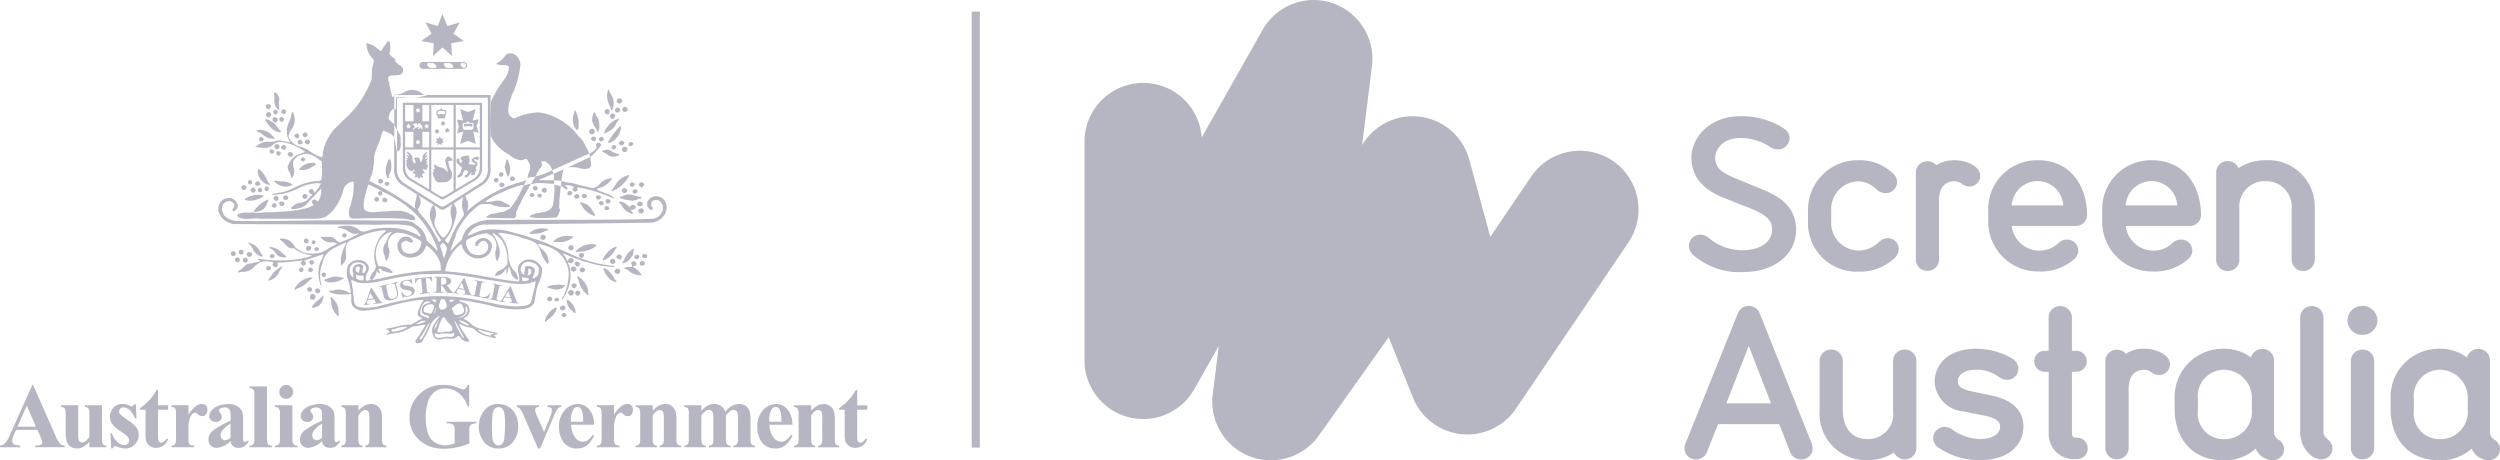 <svg xmlns="http://www.w3.org/2000/svg" xmlns:xlink="http://www.w3.org/1999/xlink" width="214.421" height="39.478" viewBox="0 0 214.421 39.478"><defs><clipPath id="a"><path d="M0,0H84.039V37.494H0Z" transform="translate(0 0.931)" fill="none"/></clipPath><clipPath id="b"><path d="M0,0H47.514V39.477H0Z" transform="translate(0.641 0.731)" fill="none"/></clipPath><clipPath id="c"><path d="M0,0H9.383V9.568H0Z" transform="translate(0.789 0.182)" fill="none"/></clipPath></defs><g transform="translate(0 -0.792)"><g transform="translate(0 0.853)"><path d="M0,0H84.039V37.494H0Z" transform="translate(0 0.931)" fill="none"/><g clip-path="url(#a)"><path d="M38.083,37.494a3.314,3.314,0,0,1-1.237-.2,3.138,3.138,0,0,1-.864-.535,2.38,2.38,0,0,1-.584-.743,2.477,2.477,0,0,1-.275-1.19,2.709,2.709,0,0,1,.83-1.993,2.859,2.859,0,0,1,2.082-.811,3.775,3.775,0,0,1,.7.062,3.231,3.231,0,0,1,.543.181,2.559,2.559,0,0,0,.452.142.307.307,0,0,0,.2-.081.73.73,0,0,0,.167-.3h.147v1.839H40.1a2.346,2.346,0,0,0-.772-1.148,1.857,1.857,0,0,0-1.132-.392,1.485,1.485,0,0,0-.973.331,1.824,1.824,0,0,0-.545.917,4.732,4.732,0,0,0,.011,2.528,1.487,1.487,0,0,0,.575.832,1.647,1.647,0,0,0,.932.265,1.909,1.909,0,0,0,.389-.04,2.79,2.79,0,0,0,.41-.118V35.948a1.27,1.27,0,0,0-.042-.389.408.408,0,0,0-.175-.168.646.646,0,0,0-.325-.07h-.134v-.143h2.539v.143a1,1,0,0,0-.4.077.425.425,0,0,0-.172.2,1.039,1.039,0,0,0-.032.349v1.094a5.177,5.177,0,0,1-1.049.331A5.125,5.125,0,0,1,38.083,37.494Zm28.417-.02a1.387,1.387,0,0,1-1.214-.613,2.244,2.244,0,0,1-.332-1.234,2.092,2.092,0,0,1,.482-1.436,1.527,1.527,0,0,1,1.148-.534,1.235,1.235,0,0,1,.95.452,2.06,2.06,0,0,1,.434,1.329H65.994a1.85,1.85,0,0,0,.382,1.129.786.786,0,0,0,.64.324.712.712,0,0,0,.414-.131,1.5,1.5,0,0,0,.408-.464l.131.088a2.346,2.346,0,0,1-.647.846A1.4,1.4,0,0,1,66.5,37.474Zm.032-3.561a.369.369,0,0,0-.331.192,1.687,1.687,0,0,0-.229.942v.13h1.045a3.424,3.424,0,0,0-.067-.85.744.744,0,0,0-.2-.348A.323.323,0,0,0,66.533,33.913ZM49.493,37.474a1.368,1.368,0,0,1-1.21-.613,2.2,2.2,0,0,1-.335-1.234,2.037,2.037,0,0,1,.484-1.436,1.5,1.5,0,0,1,1.143-.534,1.238,1.238,0,0,1,.948.452,2.007,2.007,0,0,1,.43,1.329H48.984a1.885,1.885,0,0,0,.378,1.129.8.8,0,0,0,.642.324.723.723,0,0,0,.419-.131,1.7,1.7,0,0,0,.4-.464l.128.088a2.281,2.281,0,0,1-.64.846A1.407,1.407,0,0,1,49.493,37.474Zm.025-3.561a.355.355,0,0,0-.322.192,1.668,1.668,0,0,0-.235.942v.13h1.052a3.2,3.2,0,0,0-.076-.85.677.677,0,0,0-.2-.348A.314.314,0,0,0,49.518,33.913Zm-3.19,3.561h-.181L44.93,34.681a2.485,2.485,0,0,0-.346-.633.4.4,0,0,0-.262-.136v-.147h1.913v.147h-.01a.327.327,0,0,0-.233.059.266.266,0,0,0-.094.2,1.675,1.675,0,0,0,.17.535l.593,1.354L47.14,34.9a2.413,2.413,0,0,0,.2-.714.236.236,0,0,0-.084-.19.485.485,0,0,0-.305-.082v-.147h1.179v.147a.467.467,0,0,0-.281.125,2.567,2.567,0,0,0-.323.611l-1.2,2.824Zm-3.573,0a1.493,1.493,0,0,1-1.249-.568,2.209,2.209,0,0,1,.009-2.668,1.471,1.471,0,0,1,1.229-.581,1.654,1.654,0,0,1,.877.244,1.561,1.561,0,0,1,.614.689,2.27,2.27,0,0,1,.21.978,2.021,2.021,0,0,1-.394,1.283A1.52,1.52,0,0,1,42.755,37.474Zm.007-3.543a.476.476,0,0,0-.342.15,1.041,1.041,0,0,0-.181.586c-.029.275-.043.672-.043,1.213a5.949,5.949,0,0,0,.05.77.719.719,0,0,0,.185.415.418.418,0,0,0,.313.144.423.423,0,0,0,.293-.1.724.724,0,0,0,.2-.367,9.768,9.768,0,0,0,.075-1.474,3.529,3.529,0,0,0-.075-.9.684.684,0,0,0-.217-.355A.393.393,0,0,0,42.762,33.931ZM10.723,37.474a2.141,2.141,0,0,1-.692-.158.476.476,0,0,0-.156-.049c-.086,0-.155.063-.215.2H9.535l-.063-1.3H9.6a1.762,1.762,0,0,0,.479.763.894.894,0,0,0,.575.253.386.386,0,0,0,.3-.117.342.342,0,0,0,.119-.272.463.463,0,0,0-.115-.319,2.707,2.707,0,0,0-.514-.406,4,4,0,0,1-.763-.624,1.072,1.072,0,0,1-.255-.7A1.129,1.129,0,0,1,9.709,34a1.014,1.014,0,0,1,.832-.344,1.189,1.189,0,0,1,.568.145.421.421,0,0,0,.163.058.217.217,0,0,0,.116-.029.782.782,0,0,0,.134-.163h.131L11.71,34.9h-.131a1.984,1.984,0,0,0-.487-.751.8.8,0,0,0-.5-.2.376.376,0,0,0-.274.112.316.316,0,0,0-.036.443,4.044,4.044,0,0,0,.689.539,2.738,2.738,0,0,1,.745.654,1.041,1.041,0,0,1,.18.594,1.176,1.176,0,0,1-.149.59,1.1,1.1,0,0,1-.423.443A1.184,1.184,0,0,1,10.723,37.474Zm-4.15,0a.878.878,0,0,1-.545-.181.924.924,0,0,1-.31-.44,3.125,3.125,0,0,1-.087-.875V34.552a.968.968,0,0,0-.077-.51.422.422,0,0,0-.308-.129v-.147H6.709v2.461a1.965,1.965,0,0,0,.038.5.308.308,0,0,0,.119.168.267.267,0,0,0,.179.061.479.479,0,0,0,.248-.074,1.436,1.436,0,0,0,.373-.408v-1.92a.954.954,0,0,0-.076-.51.42.42,0,0,0-.309-.129v-.147H8.745v2.82a1.068,1.068,0,0,0,.076.519.466.466,0,0,0,.312.126v.136H7.666v-.481a1.716,1.716,0,0,1-.521.446A1.1,1.1,0,0,1,6.574,37.474Zm66.793-.053a.893.893,0,0,1-.58-.19.856.856,0,0,1-.3-.428,3.456,3.456,0,0,1-.037-.712V34.148h-.475v-.133A4.9,4.9,0,0,0,72.8,33.3a4.4,4.4,0,0,0,.6-.846h.122v1.316h.859v.382h-.859v2.227a1.959,1.959,0,0,0,.027.4.367.367,0,0,0,.1.149.248.248,0,0,0,.137.05c.166,0,.325-.127.474-.378l.117.086A1.056,1.056,0,0,1,73.367,37.421Zm-45.049,0a.746.746,0,0,1-.484-.146.663.663,0,0,1-.208-.444,1.9,1.9,0,0,1-1.188.59.692.692,0,0,1-.713-.714,1,1,0,0,1,.353-.738,6.584,6.584,0,0,1,1.548-.876v-.365a1.682,1.682,0,0,0-.047-.511.415.415,0,0,0-.163-.184.512.512,0,0,0-.283-.078.758.758,0,0,0-.412.107.192.192,0,0,0-.094.167.348.348,0,0,0,.1.2.51.51,0,0,1,.143.319.443.443,0,0,1-.143.321.516.516,0,0,1-.365.131.613.613,0,0,1-.407-.143.468.468,0,0,1-.167-.347.8.8,0,0,1,.229-.527,1.367,1.367,0,0,1,.608-.389,2.575,2.575,0,0,1,.815-.134,1.356,1.356,0,0,1,.81.221.985.985,0,0,1,.387.471,2.809,2.809,0,0,1,.058.744v1.4a1.182,1.182,0,0,0,.02.311.2.2,0,0,0,.055.089.123.123,0,0,0,.088.032c.066,0,.133-.046.206-.141l.116.093a1.631,1.631,0,0,1-.4.418A.922.922,0,0,1,28.318,37.421Zm-.692-2.07a2.179,2.179,0,0,0-.695.586.721.721,0,0,0-.15.419.441.441,0,0,0,.132.312.346.346,0,0,0,.269.1.731.731,0,0,0,.444-.219Zm-7.16,2.07a.718.718,0,0,1-.483-.146.681.681,0,0,1-.208-.444,1.913,1.913,0,0,1-1.186.59.706.706,0,0,1-.51-.2.723.723,0,0,1-.2-.513.985.985,0,0,1,.355-.738,6.658,6.658,0,0,1,1.546-.876v-.365a1.515,1.515,0,0,0-.052-.511.385.385,0,0,0-.163-.184.486.486,0,0,0-.273-.078.707.707,0,0,0-.41.107.2.2,0,0,0-.105.167.357.357,0,0,0,.109.2.5.5,0,0,1,.146.319.42.42,0,0,1-.146.321.505.505,0,0,1-.364.131.623.623,0,0,1-.41-.143.46.46,0,0,1-.159-.347.816.816,0,0,1,.217-.527,1.468,1.468,0,0,1,.613-.389,2.64,2.64,0,0,1,.814-.134,1.37,1.37,0,0,1,.814.221.983.983,0,0,1,.389.471,3.139,3.139,0,0,1,.053.744v1.4a2.12,2.12,0,0,0,.016.311.235.235,0,0,0,.059.089.144.144,0,0,0,.091.032c.07,0,.131-.042.2-.141l.119.093a1.588,1.588,0,0,1-.405.418A.91.91,0,0,1,20.466,37.421Zm-.691-2.07a2.086,2.086,0,0,0-.7.586.715.715,0,0,0-.15.419.427.427,0,0,0,.128.312.347.347,0,0,0,.268.1.73.73,0,0,0,.45-.219ZM13.4,37.421a.9.9,0,0,1-.579-.19.871.871,0,0,1-.3-.428,3.961,3.961,0,0,1-.038-.712V34.148h-.471v-.133a4.62,4.62,0,0,0,.821-.718,4.516,4.516,0,0,0,.6-.846h.125v1.316h.855v.382h-.855v2.227a2.809,2.809,0,0,0,.025.4.332.332,0,0,0,.111.149.2.2,0,0,0,.131.05c.169,0,.329-.127.476-.378l.112.086A1.055,1.055,0,0,1,13.4,37.421ZM84.04,37.4h-.7V0h.7Zm-14.109-.031H68.1v-.136a.468.468,0,0,0,.329-.151,1.027,1.027,0,0,0,.063-.494V34.552a1.01,1.01,0,0,0-.079-.51.416.416,0,0,0-.313-.129v-.148h1.472v.466A2.172,2.172,0,0,1,70.1,33.8a1.182,1.182,0,0,1,.548-.138.856.856,0,0,1,.58.2.915.915,0,0,1,.31.482,3.413,3.413,0,0,1,.067.84v1.409a1.189,1.189,0,0,0,.068.519.475.475,0,0,0,.319.126v.135H70.172v-.136a.393.393,0,0,0,.294-.173,1.049,1.049,0,0,0,.059-.472V34.975a2.04,2.04,0,0,0-.038-.557.307.307,0,0,0-.115-.172.27.27,0,0,0-.183-.072c-.219,0-.431.166-.613.479v1.933a1.141,1.141,0,0,0,.068.508.406.406,0,0,0,.285.137v.136Zm-7.262,0H60.808v-.136a.4.4,0,0,0,.231-.077A.31.31,0,0,0,61.157,37a1.992,1.992,0,0,0,.025-.41v-1.55a2.8,2.8,0,0,0-.036-.618.364.364,0,0,0-.131-.19.294.294,0,0,0-.188-.07.486.486,0,0,0-.287.088,1.635,1.635,0,0,0-.383.4v1.937a1.18,1.18,0,0,0,.074.5.416.416,0,0,0,.317.144v.136H58.692v-.136a.465.465,0,0,0,.326-.151,1.029,1.029,0,0,0,.059-.494V34.552a.963.963,0,0,0-.074-.51.424.424,0,0,0-.311-.129v-.148h1.465v.481a1.982,1.982,0,0,1,.55-.457,1.149,1.149,0,0,1,.555-.131,1.041,1.041,0,0,1,.58.163,1.02,1.02,0,0,1,.365.5,2.19,2.19,0,0,1,.587-.508,1.275,1.275,0,0,1,.593-.152.916.916,0,0,1,.59.174.881.881,0,0,1,.312.441,2.826,2.826,0,0,1,.087.833v1.48a1.031,1.031,0,0,0,.072.512.476.476,0,0,0,.317.133v.135H62.907v-.136a.425.425,0,0,0,.32-.173.962.962,0,0,0,.07-.472v-1.55a2.415,2.415,0,0,0-.043-.618.342.342,0,0,0-.116-.19.32.32,0,0,0-.2-.065.544.544,0,0,0-.33.126,1.51,1.51,0,0,0-.346.36v1.937a1.063,1.063,0,0,0,.063.482.4.4,0,0,0,.34.164v.136Zm-6.326,0H54.517v-.136a.439.439,0,0,0,.325-.151,1.012,1.012,0,0,0,.068-.494V34.552a1.057,1.057,0,0,0-.08-.51.416.416,0,0,0-.312-.129v-.148h1.466v.466a2.394,2.394,0,0,1,.53-.436,1.206,1.206,0,0,1,.552-.138.843.843,0,0,1,.579.2.916.916,0,0,1,.31.482,3.522,3.522,0,0,1,.063.84v1.409a1.176,1.176,0,0,0,.072.519.477.477,0,0,0,.32.126v.135H56.585v-.136a.4.4,0,0,0,.293-.173,1.137,1.137,0,0,0,.058-.472V34.975a2.646,2.646,0,0,0-.034-.557.3.3,0,0,0-.116-.172.283.283,0,0,0-.184-.072c-.216,0-.424.161-.619.479v1.933a1.188,1.188,0,0,0,.073.508.417.417,0,0,0,.287.137v.136Zm-25.258,0H29.269v-.136a.458.458,0,0,0,.324-.151,1.057,1.057,0,0,0,.067-.494V34.552a.932.932,0,0,0-.086-.51.4.4,0,0,0-.3-.129v-.148h1.469v.466a2.115,2.115,0,0,1,.534-.436,1.15,1.15,0,0,1,.54-.138.893.893,0,0,1,.588.2.963.963,0,0,1,.31.482,4.213,4.213,0,0,1,.054.84v1.409a1.2,1.2,0,0,0,.075.519.459.459,0,0,0,.312.126v.135H31.334v-.136a.4.4,0,0,0,.292-.173,1.306,1.306,0,0,0,.057-.472V34.975a2.311,2.311,0,0,0-.036-.557.292.292,0,0,0-.113-.172.274.274,0,0,0-.183-.072c-.22,0-.427.161-.615.479v1.933a1.167,1.167,0,0,0,.072.508.384.384,0,0,0,.275.137v.136Zm-29.349,0H0v-.143A.8.8,0,0,0,.461,37,3.051,3.051,0,0,0,.9,36.2l1.871-4.168h.071l1.891,4.282a2.7,2.7,0,0,0,.435.769.614.614,0,0,0,.373.137v.142H3.017v-.143h.1a.819.819,0,0,0,.43-.085.223.223,0,0,0,.086-.172.453.453,0,0,0-.025-.143c-.005-.011-.013-.033-.026-.066-.019-.05-.047-.126-.089-.23l-.28-.648H1.374l-.22.509a1.176,1.176,0,0,0-.107.419.362.362,0,0,0,.174.326,1.551,1.551,0,0,0,.516.09v.143ZM2.3,33.8l-.8,1.8h1.58Zm50.84,3.571H51.193v-.136a.461.461,0,0,0,.319-.126,1.2,1.2,0,0,0,.086-.584V34.533a1.586,1.586,0,0,0-.032-.4.352.352,0,0,0-.115-.158.577.577,0,0,0-.258-.066v-.148h1.475v.817a2.531,2.531,0,0,1,.627-.738.926.926,0,0,1,.519-.186.486.486,0,0,1,.349.134.511.511,0,0,1,.125.374.585.585,0,0,1-.125.4.389.389,0,0,1-.3.139.53.53,0,0,1-.358-.131c-.066-.062-.12-.1-.149-.127l-.022-.018a.181.181,0,0,0-.087-.022.322.322,0,0,0-.215.086.794.794,0,0,0-.238.374,2.641,2.641,0,0,0-.122.824v1.039a.833.833,0,0,0,.029.278.284.284,0,0,0,.138.159.878.878,0,0,0,.31.059v.135Zm-27.62,0H23.578v-.136a.478.478,0,0,0,.356-.14.855.855,0,0,0,.076-.469v-2.1a.823.823,0,0,0-.09-.49.439.439,0,0,0-.342-.12v-.147h1.5v2.856a.818.818,0,0,0,.1.485.448.448,0,0,0,.344.124v.135Zm-2.188,0H21.39v-.136a.471.471,0,0,0,.356-.14.852.852,0,0,0,.071-.469v-3.73a.845.845,0,0,0-.086-.479.486.486,0,0,0-.341-.125v-.141H22.9v4.476a.884.884,0,0,0,.085.485.463.463,0,0,0,.347.124v.135Zm-6.686,0H14.7v-.136a.434.434,0,0,0,.313-.126,1.115,1.115,0,0,0,.085-.584V34.533a1.431,1.431,0,0,0-.032-.4.361.361,0,0,0-.107-.158.614.614,0,0,0-.258-.066v-.148h1.467v.817a2.553,2.553,0,0,1,.635-.738.906.906,0,0,1,.517-.186.461.461,0,0,1,.341.134.512.512,0,0,1,.132.374.6.6,0,0,1-.131.4.375.375,0,0,1-.3.139.517.517,0,0,1-.355-.131c-.061-.051-.108-.089-.139-.114l-.038-.031a.173.173,0,0,0-.088-.022.313.313,0,0,0-.212.086.831.831,0,0,0-.239.374,2.664,2.664,0,0,0-.126.824v.825l.007.213a.764.764,0,0,0,.029.278.284.284,0,0,0,.137.159.864.864,0,0,0,.308.059v.135Zm7.9-4.155a.587.587,0,0,1-.425-.17.614.614,0,0,1-.168-.423.6.6,0,0,1,.168-.417.564.564,0,0,1,.425-.181.578.578,0,0,1,.428.181.6.6,0,0,1-.005.84A.6.6,0,0,1,24.549,33.212ZM35.86,28.447a.474.474,0,0,1-.133-.019.16.16,0,0,1-.1-.092.119.119,0,0,1,.012-.1c.269-.394.538-.827.8-1.246l.04-.065V26.85a3.521,3.521,0,0,0-.424.067,2.936,2.936,0,0,1-.58.076,1.353,1.353,0,0,0-.335.16,1.394,1.394,0,0,1-.318.154,1.138,1.138,0,0,1-.38.162,1.943,1.943,0,0,0-.224.074,2.281,2.281,0,0,0-.3.039,2.068,2.068,0,0,1-.363.041.2.2,0,0,1-.144.054.2.2,0,0,0-.15.059c-.076-.011-.082-.029-.074-.1a.573.573,0,0,1,.079-.044c.063-.03.121-.059.143-.134-.01-.074-.076-.1-.139-.128s-.132-.055-.127-.136a7.182,7.182,0,0,0,.822-.162,5.151,5.151,0,0,1,1.2-.185h.082a2.9,2.9,0,0,0,.419-.229,2.313,2.313,0,0,1,.549-.276.582.582,0,0,0-.172-.14c-.144-.091-.292-.185-.193-.4a3.018,3.018,0,0,1,.494-1.074,8.634,8.634,0,0,0-1.677.226.757.757,0,0,0-.245.05.841.841,0,0,1-.2.047c-.2.05-.4.1-.6.156a10.8,10.8,0,0,1-2.461.456,1.249,1.249,0,0,1-.912-.4,1.1,1.1,0,0,1-.117-.648,2.031,2.031,0,0,0-.015-.356.124.124,0,0,0-.078-.03.31.31,0,0,0-.1.023h-.018c-.169.007-.344.015-.521.015a2.522,2.522,0,0,1-1.192-.235c.042-.1.153-.1.271-.108a.538.538,0,0,0,.2-.031,1.327,1.327,0,0,1,.363-.05,1.742,1.742,0,0,1,.973.32c.118-.095.08-.212.039-.337a.518.518,0,0,1-.039-.22c-.029-.161-.077-.327-.123-.488a1.849,1.849,0,0,1-.056-1.314,1,1,0,0,1,.842-.493.927.927,0,0,1,.109.007.631.631,0,0,1,.086-.006.906.906,0,0,1,.73.493.749.749,0,0,1-.1.623.761.761,0,0,0-.1.646.463.463,0,0,0,.08.008.189.189,0,0,0,.052-.007l.389-.092-.235-.022a.986.986,0,0,0,.08-.2.823.823,0,0,1,.081-.2,1.85,1.85,0,0,1,.159-.226.658.658,0,0,0,.206-.632,2.716,2.716,0,0,1,.21-2.066,1.674,1.674,0,0,1,.473-.619c.073-.071.148-.143.214-.216a.045.045,0,0,0-.051-.038h-.046A.048.048,0,0,1,33,18.759a6.384,6.384,0,0,0-2.433.657c-.189.08-.383.162-.579.239-.377.271-.347.682-.318,1.079a2.57,2.57,0,0,1,0,.524l-.006.011a1.306,1.306,0,0,1-.438.533.216.216,0,0,1,0-.136.363.363,0,0,0,0-.152,2.881,2.881,0,0,1,.315-1.323c.046-.11.094-.224.137-.339l-.04-.046c-.123.064-.253.124-.39.188-.667.31-1.423.661-1.563,1.511a2.838,2.838,0,0,0-.106,1.957.087.087,0,0,0-.019.011.061.061,0,0,1-.033.014.037.037,0,0,1-.015,0,2.77,2.77,0,0,1,0-2.077,2.192,2.192,0,0,0,.246-.57.17.17,0,0,0-.071-.015.434.434,0,0,0-.171.052.529.529,0,0,1-.183.057,2.226,2.226,0,0,1-.5.168,2.543,2.543,0,0,1-.4.142,2.673,2.673,0,0,0-.38.132.441.441,0,0,0,.05.023c.054.022.109.044.123.11.04.127-.019.224-.174.288-.112-.035-.218-.081-.238-.183a.125.125,0,0,1,.046-.156.217.217,0,0,0,.061-.082.1.1,0,0,0-.074-.032.264.264,0,0,0-.088.022.322.322,0,0,1-.067.02c-.208.007-.426.034-.637.06-.229.028-.466.057-.7.063a.386.386,0,0,1-.143.023c-.038,0-.075,0-.117-.007s-.077-.006-.115-.006a.319.319,0,0,0-.19.05.293.293,0,0,1-.014.3.182.182,0,0,0-.082.059.2.2,0,0,1-.055.008.349.349,0,0,1-.212-.109l-.045-.037a.187.187,0,0,1,.029-.175c.019-.033.035-.062.024-.086s-.041-.039-.1-.054a3.639,3.639,0,0,0-.541-.052,1.024,1.024,0,0,0-.665.2,1.762,1.762,0,0,0-.329.275,1.05,1.05,0,0,1-.6.37,1.081,1.081,0,0,1-.368.06,1.117,1.117,0,0,0-.367.058.039.039,0,0,1-.03-.011.13.13,0,0,1-.016-.087v-.02a2.458,2.458,0,0,0,.676-.55,1.266,1.266,0,0,1,.47-.12h.04a1.1,1.1,0,0,1,.3-.088c.052-.01.1-.019.146-.032a.824.824,0,0,0,.322-.095.646.646,0,0,1-.284-.169h.051a3.424,3.424,0,0,1,.535.056,4.021,4.021,0,0,0,.47.056c.279.011.532.016.775.016a8.725,8.725,0,0,0,2.753-.365l.083-.045-.153-.035a2.56,2.56,0,0,1-.465-.134,2.129,2.129,0,0,1-.769-.337.349.349,0,0,0-.322-.121.378.378,0,0,1-.318-.106,2.309,2.309,0,0,1-.346-.313,2.01,2.01,0,0,0-.373-.328c-.011-.044.01-.055.039-.07a.235.235,0,0,0,.031-.018h.064a1.179,1.179,0,0,1,1.131.7,2.068,2.068,0,0,0,1.494.589,2.469,2.469,0,0,0,.258-.014l.061,0a2.01,2.01,0,0,0,1.015-.387,3.778,3.778,0,0,1,.56-.3.93.93,0,0,1,.092-.053.482.482,0,0,0,.156-.111.848.848,0,0,0-.484-.1,1.107,1.107,0,0,1-.427-.064,1.036,1.036,0,0,1-.51-.4.114.114,0,0,1,.062-.017.394.394,0,0,1,.078.011.463.463,0,0,0,.087.011.225.225,0,0,0,.049-.005c.034,0,.071,0,.116,0l.148,0c.052,0,.1,0,.155,0a.675.675,0,0,1,.528.173.956.956,0,0,1,.142.123.549.549,0,0,0,.273.177,7.272,7.272,0,0,0,1.208-.523c.143-.072.29-.147.438-.217a.128.128,0,0,0-.088-.037.281.281,0,0,0-.1.026.31.31,0,0,1-.106.026l-.026,0a1.655,1.655,0,0,1-.62-.253,1.478,1.478,0,0,0-.741-.263c-.028,0-.056,0-.084,0S29,18.509,29,18.481c0-.007,0-.013,0-.019a2.88,2.88,0,0,1,.732-.1,1.5,1.5,0,0,1,.992.311.705.705,0,0,0,.468.2.545.545,0,0,0,.113-.012c.1-.027.193-.057.286-.086a3.232,3.232,0,0,1,.961-.193l.073,0a6.023,6.023,0,0,1,.684-.039A4.921,4.921,0,0,1,36,19.283h.043a.055.055,0,0,0,.043-.014,1.384,1.384,0,0,0-.961-.9,7.218,7.218,0,0,0-1.4-.113c-.276,0-.555.008-.825.016h-.012c-.265.008-.54.015-.8.015-.181,0-.341,0-.49-.011l-11.532-.05a1.6,1.6,0,0,1-1.281-.955,1.016,1.016,0,0,1,.19-1.007.967.967,0,0,1,.715-.274c.031,0,.062,0,.093,0a.809.809,0,0,1,.557.488c.075.059.054.157.037.237l0,.024a.528.528,0,0,1-.307.384.091.091,0,0,1-.036.008c-.061,0-.1-.074-.109-.118.019-.038.042-.077.068-.118a.629.629,0,0,0,.124-.309.642.642,0,0,0-.409-.337.723.723,0,0,0-.6.32.78.78,0,0,0,0,.658c.116.41.526.657,1.217.734.507.008,1.024.011,1.582.011,1.223,0,2.442-.019,3.621-.037h.007c1.18-.018,2.4-.037,3.63-.037.473,0,.915,0,1.351.008l4.316.025c.064.018.13.032.2.048a.993.993,0,0,1,.653.319,1.751,1.751,0,0,1,.9,1.327,4.671,4.671,0,0,0,.347.324,2.967,2.967,0,0,1,.557.586.285.285,0,0,0-.013-.254.516.516,0,0,1-.039-.155,8.082,8.082,0,0,0-3.4-4.02l-.233-.138a5.844,5.844,0,0,0-.949-.492,8.749,8.749,0,0,0-1.256-.645l.052-.154.051-.15h0l0,0,0,0-.109.3.016,0a8.072,8.072,0,0,0-.369,1.3c0,.007-.136.681.046.9a1.177,1.177,0,0,0,.683.181,4.6,4.6,0,0,0,.514-.04l.117-.013c.223,0,.45-.019.669-.035.235-.017.478-.035.711-.035a2.275,2.275,0,0,1,1.18.263.125.125,0,0,0,.076.036c.038.009.078.019.092.058.188.041.264.264.283.331s-.007.076-.039.1a.124.124,0,0,0-.033.026h-.055a2.352,2.352,0,0,1-.542-.078c-.068-.015-.137-.031-.207-.044-.584-.041-1.189-.06-1.9-.06-.55,0-1.1.011-1.633.023-.283.006-.565.012-.847.016l-.054-.007c-.144-.017-.306-.037-.335-.21a1.156,1.156,0,0,1,.065-.81,2.634,2.634,0,0,0,.1-.342,5.6,5.6,0,0,0,.2-1.811,1.008,1.008,0,0,0-.888.72,2.583,2.583,0,0,1-.249.724,3.461,3.461,0,0,1-1.243,1.571,2.132,2.132,0,0,1-.962.176H22.292a1.905,1.905,0,0,0-.318-.024c-.129,0-.264.009-.395.017h-.013c-.136.009-.276.019-.413.019a1.321,1.321,0,0,1-.765-.189.217.217,0,0,0-.014-.066.106.106,0,0,1,.007-.114,1.348,1.348,0,0,1,.8-.162h.085a2.548,2.548,0,0,0,.417-.026,1.233,1.233,0,0,0,.362.047c.129,0,.264-.012.395-.024h.007c.133-.012.27-.025.4-.025.04,0,.077,0,.113,0a24.99,24.99,0,0,0,2.584-.194c.131-.037.268-.066.4-.094a2.553,2.553,0,0,0,.973-.349.459.459,0,0,1-.143-.181c-.011-.02-.022-.039-.033-.058a.281.281,0,0,1,.21-.239.692.692,0,0,1,.234.122c.028.02.056.04.087.059a1.453,1.453,0,0,0,.264-1.088l-.365.382,0,0c-.32.335-.652.681-.971,1.033a1.776,1.776,0,0,1-1.026.32,1.846,1.846,0,0,1-.193-.01.1.1,0,0,1-.023-.076c.008-.045.06-.079.11-.111a.386.386,0,0,0,.092-.074,1.21,1.21,0,0,1,.628-.281,1.051,1.051,0,0,0,.768-.45.575.575,0,0,1,.1-.1.3.3,0,0,0,.122-.153l-.028-.009a.382.382,0,0,1-.238-.154.173.173,0,0,1,0-.181.27.27,0,0,1,.2-.114.187.187,0,0,1,.082.019.39.39,0,0,1,.149.273l.01.041a2.741,2.741,0,0,0,.559-.779l-.023-.038a2.42,2.42,0,0,0-.288-.017,4.127,4.127,0,0,0-1.679.472,5.107,5.107,0,0,1-1.344.452,3.012,3.012,0,0,0-.3.033,2.533,2.533,0,0,1-.357.034.923.923,0,0,1-.25-.032,3.074,3.074,0,0,1,.613-.134,3.117,3.117,0,0,0,.6-.128c.287-.1.566-.223.836-.345a4.98,4.98,0,0,1,1.672-.524c.027,0,.055,0,.084,0a1.5,1.5,0,0,0,.471-.085,4.357,4.357,0,0,0,.07-1.142c0-.155-.008-.316-.006-.477-.122-.069-.243-.151-.36-.231a1.8,1.8,0,0,0-.966-.417.954.954,0,0,0-.38.081.981.981,0,0,0-.769.62,1.692,1.692,0,0,0,.044.513.891.891,0,0,1-.124.857c-.111-.047-.124-.191-.135-.307-.025-.055-.055-.107-.086-.162-.118-.206-.24-.418-.093-.652a1.633,1.633,0,0,1,.663-.8,3.824,3.824,0,0,1,.414-.174c.111-.042.225-.084.331-.134V12l-.068-.041a4.543,4.543,0,0,0-1.876-.769.64.64,0,0,1-.079,0l-.083,0-.087,0a.3.3,0,0,0-.222.069h-.069a2.209,2.209,0,0,0-.233.158,1.084,1.084,0,0,1-.634.284.658.658,0,0,1-.106-.009h-.039a2.913,2.913,0,0,1-.359-.03,2.961,2.961,0,0,0-.367-.03.1.1,0,0,1,.01-.082.171.171,0,0,1,.12-.047h.006a1.263,1.263,0,0,1,1-.326,1.905,1.905,0,0,0,.733-.119.841.841,0,0,1,.121-.009,1.873,1.873,0,0,1,.421.065c.081.019.166.039.248.051a.607.607,0,0,0,.16.036.864.864,0,0,1,.115.021,1.559,1.559,0,0,0-.105-.266,1.363,1.363,0,0,1-.117-.318A1.721,1.721,0,0,1,24.8,9.459a2.4,2.4,0,0,0,.216-.787.081.081,0,0,0,.038-.029.064.064,0,0,1,.046-.029l.012,0a1.4,1.4,0,0,1-.131,1.527c-.125.187-.315.469-.17.752a1.588,1.588,0,0,0,1.019.72,2.693,2.693,0,0,1,.663.306,4.059,4.059,0,0,0,1.105.584.4.4,0,0,0,.092-.315,1.018,1.018,0,0,1,.014-.175,4.1,4.1,0,0,1,1.317-2.256c.091-.1.182-.2.271-.3a8.713,8.713,0,0,0,2.572-3.617c.016-.152.022-.309.029-.461a3.092,3.092,0,0,1,.183-1.108L32.035,4.1a1.73,1.73,0,0,1-.584-1.174.17.17,0,0,1-.03-.177.279.279,0,0,1,.1-.018.6.6,0,0,1,.251.078.693.693,0,0,0,.193.071,3.464,3.464,0,0,1,.489.358c.072.059.139.115.207.167.109-.153.208-.3.3-.433s.192-.276.3-.428a.148.148,0,0,1,.043-.007.137.137,0,0,1,.124.137,1.753,1.753,0,0,1-.034.921.887.887,0,0,0,.308.337,1.874,1.874,0,0,1,.2.169v.147a1.018,1.018,0,0,0,.346.327c.223.153.433.3.291.632-.111.263-.425.264-.7.266-.217,0-.422,0-.506.124-.063.092-.054.245.03.469a.544.544,0,0,1,.038.19.494.494,0,0,0,.051.216,3.982,3.982,0,0,0,.086.422c.031.13.064.264.084.4a.148.148,0,0,0,.077.028A.059.059,0,0,0,33.75,7.3a.181.181,0,0,0,.036-.078.148.148,0,0,1,.075-.108.931.931,0,0,0,.115.007,1.606,1.606,0,0,0,.694-.208l.013-.006a1.525,1.525,0,0,1,.652-.2.819.819,0,0,1,.306.06.889.889,0,0,1,.486.211,1.4,1.4,0,0,0,.322.184H33.816V8.42l-.005,0a.121.121,0,0,0-.062-.082.966.966,0,0,0-.394.679c-.081.189.086.331.248.468a1.007,1.007,0,0,1,.215.219V8.42l.137-.1.019-1h.02c.189,0,.427.013.657.025s.473.025.666.025l.029.011h-1.3v2.733a1.6,1.6,0,0,1-.2-.334.248.248,0,0,0-.031-.076V10.8a.962.962,0,0,0-.553-.427,2.346,2.346,0,0,1-.361-.182,1.114,1.114,0,0,0-.2.453c-.015.055-.03.112-.048.17s-.045.126-.068.19c-.042.119-.085.241-.13.355s-.086.23-.131.341a3.318,3.318,0,0,0-.24.772c0,.045,0,.091,0,.137a1.909,1.909,0,0,1-.068.677,1.17,1.17,0,0,1-.041.372c-.013.056-.026.115-.034.174-.03.057-.135.338-.259.7a22.993,22.993,0,0,1,3.934,2.377v-.022a1.325,1.325,0,0,1,.049-.708,1.7,1.7,0,0,0,.078-.512l.095.06-.1-.072v.008l-1.281-.814a1.491,1.491,0,0,1-.651-1.372l0-2.677a.216.216,0,0,1,.016.03l.018.04.163.991a.189.189,0,0,0,.032.1v1.594a1.409,1.409,0,0,0,.535,1.1l3.11,1.98a.411.411,0,0,0,.242.085.376.376,0,0,0,.237-.085H38.2l3.116-1.98a1.411,1.411,0,0,0,.53-1.1V7.385H35.719l.008-.011.955-.186a.167.167,0,0,1-.028,0h-.025a.536.536,0,0,1-.179-.032h5.626v.623l-.039-.035.037,1.784,0,3.944a1.489,1.489,0,0,1-.651,1.372l-1.486.947a.035.035,0,0,1,0-.007l-.17.105,0,.012.172-.11a.766.766,0,0,0,.085.312.69.69,0,0,1,.124.416c0,.039.006.078.011.115a1.206,1.206,0,0,1-.121.5A12.128,12.128,0,0,1,44.4,14.688a.877.877,0,0,0,.325-.082,1.411,1.411,0,0,1,.216-.072.482.482,0,0,0,.262-.2l-.273.58a.236.236,0,0,0-.127-.036.592.592,0,0,0-.189.044.625.625,0,0,1-.2.045c-.132.051-.267.1-.4.144a5.957,5.957,0,0,0-.893.368,7.085,7.085,0,0,0-1.469.783c-.007.031.008.046.026.064l.012.012.078,0a2.426,2.426,0,0,0,.481-.064h.006a2.362,2.362,0,0,1,.462-.062.9.9,0,0,1,.4.087,1.4,1.4,0,0,0,.313.182,1.211,1.211,0,0,1,.315.188.112.112,0,0,1-.034.086c-.13.013-.259.019-.383.019a2.976,2.976,0,0,1-1.265-.261l-.183,0-.19,0a1,1,0,0,0-.9.327,6.191,6.191,0,0,0-1.481,1.821l-.1.161a1.876,1.876,0,0,0-.114.349,1.314,1.314,0,0,1-.19.474,3.049,3.049,0,0,1-.122.4,2.85,2.85,0,0,0-.125.42l.032.04a8.313,8.313,0,0,1,.93-.941,1.875,1.875,0,0,1,.871-1.282,3.708,3.708,0,0,1,1.979-.421c.2,0,.4,0,.59.01s.392.009.585.009c.252,0,.458-.008.649-.025.015,0,1.59.006,3.567.006,3.417,0,7.615-.018,8.217-.105a1.057,1.057,0,0,0,.731-.6.935.935,0,0,0,0-.626.739.739,0,0,0-.31-.323l-.045-.031c-.034,0-.071,0-.11-.007s-.085-.008-.127-.008a.325.325,0,0,0-.23.075.417.417,0,0,0-.13.418.193.193,0,0,0,.076.1.127.127,0,0,1,.053.171.157.157,0,0,1-.144.08.215.215,0,0,1-.091-.021.6.6,0,0,1-.224-.653.829.829,0,0,1,.669-.491.951.951,0,0,1,.886.491,1.206,1.206,0,0,1-.088,1.1,1.488,1.488,0,0,1-1.363.677c-3.645.057-7.1.093-10.763.13h-.009l-3.11.032a1.68,1.68,0,0,0-1.625.894c.015.031.032.046.054.046a.157.157,0,0,0,.076-.036l.012-.008a.2.2,0,0,1,.112-.044.127.127,0,0,1,.044.008,3.466,3.466,0,0,1,1.848-.448,5.936,5.936,0,0,1,1.384.168c.19.054.382.1.568.154l.323.086c.146.044.321.1.512.142.24.086.487.167.725.246a11.269,11.269,0,0,1,1.674.65c.278.112.558.246.822.374a.587.587,0,0,1,.182.075.623.623,0,0,0,.182.077c.352.164.7.319,1.066.482l.014.006h.028l.033,0a.069.069,0,0,0,.047-.012.293.293,0,0,1-.179-.228.237.237,0,0,1,.45-.07.3.3,0,0,1-.192.3h-.046c-.017,0-.037,0-.043.022a8.817,8.817,0,0,0,2.33.591.321.321,0,0,0,.192.047l.072,0,.08,0a.259.259,0,0,1,.225.084l.014-.011v.025a.962.962,0,0,1-.2.02,2.106,2.106,0,0,1-.347-.038,2.133,2.133,0,0,0-.352-.038,1.058,1.058,0,0,0-.107.005c-.146-.035-.3-.067-.441-.1a6.787,6.787,0,0,1-1.017-.271.78.78,0,0,1-.418-.134,6.872,6.872,0,0,1-.91-.328c-.212-.088-.43-.178-.654-.253l-.024.034a1.832,1.832,0,0,1,.347.486c.028.051.055.1.082.144a.614.614,0,0,1,.144-.263.664.664,0,0,1,.111-.01.255.255,0,0,1,.227.1c.051.048.031.111.012.171,0,.014-.009.027-.012.041a.231.231,0,0,1-.14.1.4.4,0,0,0-.082.037l-.027-.008a.311.311,0,0,1-.177-.1c-.05.094-.006.173.041.256a.4.4,0,0,1,.064.169,3.284,3.284,0,0,1-.388,2.4,1.07,1.07,0,0,0-.057.113.593.593,0,0,1-.168.244h0a.078.078,0,0,1-.034-.052c-.006-.043.031-.091.067-.138a.451.451,0,0,0,.062-.1,4.579,4.579,0,0,0,.439-2.038,2.565,2.565,0,0,0-1.727-2.161,6.331,6.331,0,0,0-.673-.22l-.2-.058-.032.052a1.942,1.942,0,0,0,.405.483,1.186,1.186,0,0,1,.461.756.5.5,0,0,1,0,.445l-.034.023a3.1,3.1,0,0,1-.673-1.29c-.219-.591-.751-.738-1.265-.88a3.619,3.619,0,0,1-.643-.221c-.171-.033-.338-.075-.5-.115a4.266,4.266,0,0,0-1.074-.173h-.032l-.05.054,0,0a2.363,2.363,0,0,1,.641.882,2.952,2.952,0,0,1,.228.986,2.374,2.374,0,0,0,.315,1.121,2.154,2.154,0,0,0,.158.177.842.842,0,0,1,.292.489c.006.02.015.042.024.063a.245.245,0,0,1,.009.25c-.213-.029-.4-.2-.566-.537-.006-.029-.012-.057-.017-.085a.98.98,0,0,0-.208-.513c-.013.072-.022.149-.031.223a2.008,2.008,0,0,1-.071.385c-.082-.023-.074-.112-.066-.207a.662.662,0,0,0,0-.135.08.08,0,0,1-.007-.034c0-.016,0-.033-.014-.041a1.371,1.371,0,0,0-.16.183.9.9,0,0,1-.353.318.924.924,0,0,1-.339.1.275.275,0,0,1-.142-.036,1.029,1.029,0,0,1,.319-.378l.011,0c.3-.131.666-.295.756-.653a3.227,3.227,0,0,0-.461-1.959,2.874,2.874,0,0,0-.725-.616H42.33a.26.26,0,0,0-.127.025,1.639,1.639,0,0,1,.359.528c.028.056.057.114.089.174.022.084.049.168.077.256a1.533,1.533,0,0,1,.081,1.057.7.7,0,0,0-.048.124c-.03.095-.061.193-.158.207a1.356,1.356,0,0,1-.077-.933,1.124,1.124,0,0,0-.184-1.046,1.189,1.189,0,0,0-.627-.392,4.008,4.008,0,0,0-1.7.591.61.61,0,0,0-.022.409c.008.046.017.093.022.142.025.044.049.087.073.13a2.214,2.214,0,0,0,.258.4,1.309,1.309,0,0,0,.7.2.946.946,0,0,0,.438-.1.71.71,0,0,0,.394-.56.634.634,0,0,0-.169-.465.5.5,0,0,0-.262-.1.239.239,0,0,0-.117.03l-.061.042c-.118.08-.24.163-.261.314a.111.111,0,0,1-.116.059h-.052c-.077-.038-.076-.123-.074-.214,0-.014,0-.026,0-.037a.813.813,0,0,1,.654-.437.8.8,0,0,1,.643.311c.2.225.173.552-.079,1a1.219,1.219,0,0,1-.979.441,1.722,1.722,0,0,1-.3-.027,1.579,1.579,0,0,1-1.032-.9.346.346,0,0,1-.025-.1c-.012-.078-.025-.167-.1-.167a.186.186,0,0,0-.086.029,3.574,3.574,0,0,0-1.217,1.958.4.4,0,0,0-.034.288l-.415-.036.48.052a5.1,5.1,0,0,0,.611.069c.178.013.362.026.544.056.815.085,1.618.229,2.394.369.851.153,1.73.312,2.63.392.087-.039.086-.105.085-.182v-.028a2.715,2.715,0,0,0-.055-.414c-.066-.357-.134-.726.171-.971a.935.935,0,0,1,.722-.3,1.389,1.389,0,0,1,.309.036,1.223,1.223,0,0,1,.806.738,2.508,2.508,0,0,1-.26,1.184,4.569,4.569,0,0,0-.214.621c-.022.134-.046.269-.069.4-.041.233-.082.47-.119.711-.277.545-.922.59-1.559.59H44.05a9.43,9.43,0,0,1-2.026-.331,13.628,13.628,0,0,0-1.35-.276l-.169-.036a4.579,4.579,0,0,0-.97-.133c-.047,0-.094,0-.141,0l-.032.032a1.183,1.183,0,0,0,.358.159c.22.07.427.136.495.372a.684.684,0,0,1-.032.631.825.825,0,0,1-.287.287,1.571,1.571,0,0,0-.13.1,2.794,2.794,0,0,1,.593.39,1.743,1.743,0,0,0,1.075.5l.009,0a2.06,2.06,0,0,0,.4.128,1.307,1.307,0,0,0,.308.079,1.761,1.761,0,0,1,.4.105.159.159,0,0,1,.134.089.244.244,0,0,1-.167.078c-.051.009-.1.018-.119.049a.086.086,0,0,0-.009.067.465.465,0,0,1,.177.128.13.13,0,0,1-.114.052.635.635,0,0,1-.154-.028.786.786,0,0,0-.11-.024,3.225,3.225,0,0,0-.4-.115,2.373,2.373,0,0,1-.532-.172l-.1-.06a1.706,1.706,0,0,1-.494-.392,1.091,1.091,0,0,0-.373-.119,1.538,1.538,0,0,1-.272-.069,1.415,1.415,0,0,1-.373-.137,1.975,1.975,0,0,0-.266-.111.814.814,0,0,0,.108.263,1.514,1.514,0,0,1,.087.173c.058.1.123.192.192.291a3.981,3.981,0,0,1,.251.391,1.389,1.389,0,0,0,.085.113.539.539,0,0,1,.144.258.258.258,0,0,1-.154.05.682.682,0,0,1-.284-.094,1.137,1.137,0,0,0-.177-.076.679.679,0,0,1-.1-.144c-.058-.1-.114-.192-.227-.192a.234.234,0,0,0-.041,0,.661.661,0,0,1-.569.235c-.068,0-.139,0-.207-.008s-.139-.007-.206-.007a.933.933,0,0,0-.427.084h-.168a.554.554,0,0,1-.375-.093,1,1,0,0,1-.177-1.038l.017-.029a5.88,5.88,0,0,1,.549-.807.059.059,0,0,0-.049-.029.177.177,0,0,0-.088.04l-.024.016-.1.091a1.506,1.506,0,0,0-.578.8,12.76,12.76,0,0,1-.678,1.274A.629.629,0,0,1,35.86,28.447Zm.975-1.739a2.19,2.19,0,0,0-.344.538,2.664,2.664,0,0,1-.258.438,1,1,0,0,1-.1.149.511.511,0,0,0-.137.29c.075-.008.165-.024.185-.083a8.928,8.928,0,0,0,.586-1.12.166.166,0,0,1,.05-.1C36.848,26.783,36.874,26.75,36.835,26.708Zm2.183-.179-.049.011.112.259a4.9,4.9,0,0,0,.636,1.172.062.062,0,0,0,.042.015.052.052,0,0,0,.05-.028c-.153-.238-.288-.5-.419-.751-.117-.226-.238-.459-.373-.678Zm-1.677,1.093a.213.213,0,0,0-.077.014.169.169,0,0,0,.04.125.164.164,0,0,1,.039.116.45.45,0,0,0,.313.1,1.745,1.745,0,0,0,.282-.031,1.833,1.833,0,0,1,.19-.025.5.5,0,0,1,.2-.034c.054,0,.11,0,.163.008s.111.009.164.009a.278.278,0,0,0,.32-.223c-.006-.076-.029-.112-.074-.112a.316.316,0,0,0-.111.035l-.007,0a.348.348,0,0,1-.131.039.11.11,0,0,1-.031,0,1.574,1.574,0,0,0-.327-.028c-.062,0-.124,0-.186,0H38.1c-.067,0-.136,0-.2,0l-.1,0a.213.213,0,0,1-.15.063.505.505,0,0,1-.15-.032A.522.522,0,0,0,37.342,27.623Zm3.743-.34a.088.088,0,0,0-.056.023.106.106,0,0,1-.019.012,1.77,1.77,0,0,0,.766.4c.1.033.2.067.3.105a.131.131,0,0,1,.016-.1.178.178,0,0,1,.124-.048c.066-.009.134-.019.153-.092a5.326,5.326,0,0,1-1.263-.293Zm-3.043-1.059a.145.145,0,0,0-.1.055,4.923,4.923,0,0,0-.34.849c-.033.1-.067.2-.1.3.056.1.2.1.325.1.038,0,.073,0,.1,0a.566.566,0,0,1,.316-.07h.167a.494.494,0,0,0,.349-.1c.123-.248-.068-.439-.252-.624A1.512,1.512,0,0,1,38.3,26.5C38.251,26.412,38.155,26.223,38.041,26.224Zm-3.318.809a2.593,2.593,0,0,0-.755.153l-.032.01a.465.465,0,0,1-.192.047.274.274,0,0,0-.2.075l.165.156c.09-.022.183-.04.273-.059a2.125,2.125,0,0,0,.961-.363A1.138,1.138,0,0,0,34.723,27.032Zm2.941-.622-.059.093a1.547,1.547,0,0,1-.147.245.686.686,0,0,0-.183.525A5.214,5.214,0,0,0,37.664,26.41Zm1.716.071.013.059.1.07a1.148,1.148,0,0,0,.675.289l.058,0a.047.047,0,0,1,.023-.036c-.067-.036-.133-.075-.2-.113A1.534,1.534,0,0,0,39.38,26.481Zm-3,.035a1.167,1.167,0,0,0-.524.182c-.074.04-.144.077-.215.107a1.629,1.629,0,0,0,.9-.265A.515.515,0,0,0,36.381,26.516Zm.334-1.649a1.177,1.177,0,0,0-.263.039,1.284,1.284,0,0,0-.387,1.074,1.4,1.4,0,0,0,.377.2,1.884,1.884,0,0,1,.258.121.145.145,0,0,0,.112-.145.527.527,0,0,0-.281-.128.417.417,0,0,1-.313-.182.38.38,0,0,1-.036-.222.961.961,0,0,0,0-.145c.069-.37.411-.457.713-.534l.061-.016A.451.451,0,0,0,36.715,24.867Zm3.229.408.005.535a.782.782,0,0,1-.71.413.489.489,0,0,0,.154.022.764.764,0,0,0,.314-.068.659.659,0,0,0,.4-.593v-.008C40.1,25.457,40.082,25.31,39.944,25.275Zm-.522-.237c-.2,0-.447.22-.577.339l-.009.008a.141.141,0,0,0-.074.085.239.239,0,0,0,.063.165.264.264,0,0,1,.068.192.1.1,0,0,1,.049.118.4.4,0,0,0,.224.083.325.325,0,0,0,.047,0l.108-.02a.564.564,0,0,0,.469-.25.613.613,0,0,0-.067-.417c-.015-.035-.031-.072-.044-.109A.285.285,0,0,0,39.422,25.038Zm-2.022.368a2.134,2.134,0,0,0-.186.507A.958.958,0,0,0,37.4,25.406Zm-.468-.3a.668.668,0,0,0-.545.281.448.448,0,0,1-.027.13c-.026.084-.054.171.027.25a3.371,3.371,0,0,0,.568.149,1.282,1.282,0,0,0,.293-.684A.415.415,0,0,0,36.932,25.1Zm.922-.439a.762.762,0,0,0-.126.283,1.632,1.632,0,0,1-.051.157.338.338,0,0,0,.119.421.164.164,0,0,0,.119.048.5.5,0,0,0,.209-.07l.05-.025c.223-.144.145-.343.069-.536a.907.907,0,0,1-.069-.227A.643.643,0,0,0,37.854,24.664Zm-7.715-1.636a.687.687,0,0,0,.05.315,2.156,2.156,0,0,0,.048.351,1.627,1.627,0,0,1,.044.468,1.686,1.686,0,0,1,.061.42c.018.285.037.58.322.717a2.315,2.315,0,0,0,.705.1,7.2,7.2,0,0,0,.952-.086c.907-.26,1.808-.473,2.678-.631a12.053,12.053,0,0,1,2.669-.28,16.492,16.492,0,0,1,3.413.372c.312.055.631.123.94.189a10.809,10.809,0,0,0,2.244.32,4.478,4.478,0,0,0,.972-.1c.147-.083.33-.185.33-.409a.292.292,0,0,0,.074-.216.334.334,0,0,1,.054-.2,4.335,4.335,0,0,1,.112-.5,2.9,2.9,0,0,0,.13-.739,3.024,3.024,0,0,1-1.275.248,9.586,9.586,0,0,1-1.561-.175c-.15-.025-.3-.051-.451-.073-.043-.009-.089-.014-.134-.02a1,1,0,0,1-.22-.043,9.485,9.485,0,0,1-1.135-.171c-.266-.051-.542-.1-.821-.14-.146-.012-.286-.035-.421-.058a4.109,4.109,0,0,0-.512-.064,10.448,10.448,0,0,0-1.761-.123c-.281,0-.567.005-.844.011-.192,0-.382.007-.571.009a20.208,20.208,0,0,0-2.74.418c-.215.039-.432.086-.641.133a7.107,7.107,0,0,1-1.527.222,3.29,3.29,0,0,1-.638-.06,1.415,1.415,0,0,1-.253-.1A1.109,1.109,0,0,0,30.139,23.028Zm7.019,1.666a.65.65,0,0,0-.213.032.349.349,0,0,1,.224.112.47.47,0,0,0,.173.108.273.273,0,0,1,.034-.082c.026-.048.052-.1.017-.149A1.671,1.671,0,0,0,37.159,24.694Zm1.422.021a.041.041,0,0,0-.034.011.054.054,0,0,0,0,.045c.025.1.064.151.117.151a.366.366,0,0,0,.177-.092l.009-.006a.381.381,0,0,1,.2-.1l-.35-.026a.069.069,0,0,1-.055.019l-.031,0-.029,0Zm6.2-1.936c0,.02,0,.041,0,.064a.5.5,0,0,0,.039.275h.285a.292.292,0,0,1,.11-.045c.078-.021.159-.042.151-.168a1.343,1.343,0,0,0-.388-.094C44.916,22.8,44.848,22.793,44.785,22.779Zm-14.243-.229a.391.391,0,0,0,.007.147.347.347,0,0,1,0,.152.494.494,0,0,0,.395.185,1.47,1.47,0,0,1,.171.032.444.444,0,0,0,.065-.41,1.489,1.489,0,0,0-.218-.013A.7.7,0,0,1,30.542,22.549Zm1.4.432a.341.341,0,0,0,.1.016.779.779,0,0,0,.2-.036l.007,0a.787.787,0,0,1,.211-.038.4.4,0,0,1,.068.006,3.822,3.822,0,0,1,.5-.128c.142-.03.288-.06.426-.1a20.447,20.447,0,0,1,4.349-.486,1.081,1.081,0,0,0,0-.378c-.007-.073-.015-.148-.015-.22a3.1,3.1,0,0,0-1.22-1.573c-.02.048-.038.094-.055.139a1.034,1.034,0,0,1-.2.372,1.362,1.362,0,0,1-1.1.545,1.512,1.512,0,0,1-.353-.042,1.026,1.026,0,0,1-.742-.765.834.834,0,0,1,.274-.833.6.6,0,0,1,.449-.152,1.377,1.377,0,0,1,.2.016.356.356,0,0,1,.217.151.477.477,0,0,0,.135.123.133.133,0,0,1,.016.1.143.143,0,0,1-.064.091.226.226,0,0,1-.091.02.4.4,0,0,1-.208-.083c-.026-.016-.052-.033-.079-.047a.38.38,0,0,0-.127-.022.548.548,0,0,0-.393.214.826.826,0,0,0,.184.726.86.86,0,0,0,.526.163,1.135,1.135,0,0,0,.561-.149,1.039,1.039,0,0,0,.434-.8c-.021-.136-.154-.211-.272-.276l-.075-.043c-.084-.038-.168-.077-.252-.116a3.291,3.291,0,0,0-1.378-.415c-.052,0-.1,0-.155.007a.979.979,0,0,0-.644.525.953.953,0,0,0-.023.784,2.258,2.258,0,0,1,.072.359c-.025.076-.043.157-.062.235a1.345,1.345,0,0,1-.188.5.419.419,0,0,1-.152-.313.743.743,0,0,0-.051-.191,1.013,1.013,0,0,1,.105-1.035,2.562,2.562,0,0,0,.161-.326,1.353,1.353,0,0,1,.391-.583.05.05,0,0,1-.011-.032h-.041a1.581,1.581,0,0,0-.74.4c-.026.031-.054.062-.083.094a1.245,1.245,0,0,0-.257.361,2.235,2.235,0,0,0-.227.681l-.013.06a2.505,2.505,0,0,0,.217,1.356,1.452,1.452,0,0,1,1.235.5l-.079.082a1.589,1.589,0,0,1-.489-.1c-.077-.024-.156-.049-.238-.068a.412.412,0,0,1-.149-.1.288.288,0,0,0-.183-.105.187.187,0,0,0-.1.03.364.364,0,0,0,.059.141c.041.07.081.136.029.215a.326.326,0,0,1-.226-.237A1.248,1.248,0,0,1,31.942,22.982Zm13.364-1.163a.657.657,0,0,1,.561.258.647.647,0,0,1-.079.483.864.864,0,0,0-.1.331.689.689,0,0,0,.51-.41l0-.012c.031-.214.074-.508-.1-.666a.547.547,0,0,0-.4-.248.761.761,0,0,0-.378-.093.647.647,0,0,0-.3.066.665.665,0,0,0-.365.62c.012.032.023.065.033.1.045.143.091.29.283.29l.049-.4a.435.435,0,0,0,.016-.118c0-.071.006-.139.076-.183A1.015,1.015,0,0,1,45.306,21.819Zm-14.619-.308a.848.848,0,0,0-.414.1.86.86,0,0,0-.285.588l0,.011a.691.691,0,0,0,.259.558l.037.04.042-.052a.589.589,0,0,1-.022-.2.458.458,0,0,0-.044-.247.546.546,0,0,1,.152-.522.837.837,0,0,1,.405-.141.443.443,0,0,1,.13.02.707.707,0,0,0,.071.036c.075.034.145.067.154.176a1.3,1.3,0,0,0-.072.539h.124a.538.538,0,0,0,.172-.539.412.412,0,0,0-.19-.228A1.057,1.057,0,0,0,30.687,21.511Zm14.7.534c-.064,0-.073.129-.082.266a.549.549,0,0,1-.063.291.125.125,0,0,0,.064.019.26.26,0,0,0,.148-.073l.037-.028a.327.327,0,0,0,.081-.278v-.032C45.484,22.1,45.424,22.045,45.382,22.045Zm-14.649-.172a.37.37,0,0,0-.1.014c-.091.013-.1.09-.11.165a.433.433,0,0,1-.019.1c.051.155.138.228.271.228h.029A2.316,2.316,0,0,0,30.86,22l0-.044C30.854,21.884,30.778,21.873,30.734,21.873Zm7.241-2.049h0a.735.735,0,0,1-.088.1c-.086.086-.168.167-.091.305a1.106,1.106,0,0,1,.075.216.826.826,0,0,0,.1.263.348.348,0,0,0,.045.253.369.369,0,0,1,.051.223l.049-.027a.508.508,0,0,1,.071-.287,1.229,1.229,0,0,0,.054-.127.582.582,0,0,1,.045-.233.468.468,0,0,0,.029-.319,1.6,1.6,0,0,1-.1-.13.581.581,0,0,0-.247-.236Zm1.074-3.459v0c-.138.1-.076.206,0,.335a.444.444,0,0,1,.086.329.4.4,0,0,1,.015.306.741.741,0,0,0-.022.229.222.222,0,0,0-.051.144.2.2,0,0,1-.056.145,4,4,0,0,1-.845,1.738.425.425,0,0,0,.274.29c.082-.169.162-.342.239-.509a8.155,8.155,0,0,1,1.032-1.807c.117-.137.06-.307,0-.471a1.377,1.377,0,0,1-.054-.188,1.657,1.657,0,0,1,.092-1L39,16.389l-.164.08q-.017.023-.033.046l.2-.125Zm-3.2-.639.093.07a.176.176,0,0,0,.041.129.371.371,0,0,1,.035.066.885.885,0,0,1-.156.911c-.039.074,0,.141.033.211a.5.5,0,0,1,.047.111A8.814,8.814,0,0,1,37.449,19.4a.329.329,0,0,1,.107.173.337.337,0,0,0,.121.186.413.413,0,0,1,.055-.041c.056-.037.11-.073.074-.158-.06-.1-.123-.192-.183-.28a2.067,2.067,0,0,1-.324-.609.978.978,0,0,1-.2-.4,1.521,1.521,0,0,0-.113-.29,1.381,1.381,0,0,1,.168-1.392l.12.07a2.18,2.18,0,0,0,.064.3,1.14,1.14,0,0,1,.038.659,1.049,1.049,0,0,0,.109,1.107c.044.064.085.134.125.2a1.04,1.04,0,0,0,.431.48,1.094,1.094,0,0,0,.336-.37c.043-.066.088-.134.141-.2V18.78A1.355,1.355,0,0,0,38.7,17.6a1.524,1.524,0,0,1,.1-1.086L38.2,16.9a.387.387,0,0,1-.258.1.421.421,0,0,1-.292-.129ZM46.778,26.635h0c-.065-.036-.036-.143-.026-.179a1.682,1.682,0,0,1,.913-1.071c.043,0,.069.016.079.034s0,.058-.018.094a.173.173,0,0,0-.024.124,1.769,1.769,0,0,1-.582.687,3.637,3.637,0,0,0-.34.31Zm1.645-.428h0a.32.32,0,0,1-.258-.131c-.009-.093.047-.136.105-.181.016-.012.032-.024.047-.038a.242.242,0,0,1,.053-.006.252.252,0,0,1,.222.141c0,.079-.058.124-.114.168a.593.593,0,0,0-.054.046ZM29.055,26.1c-.12,0-.2-.1-.272-.2a.938.938,0,0,0-.112-.127,1.786,1.786,0,0,1-.255-.811,3.7,3.7,0,0,0-.085-.445.059.059,0,0,1,.052-.033.068.068,0,0,1,.03.008,1.51,1.51,0,0,1,.308.329c.049.064.1.124.144.177a.072.072,0,0,0,.026.081.073.073,0,0,1,.028.074,1.132,1.132,0,0,1,.116.546,1.665,1.665,0,0,0,.05.395l-.015,0Zm20.268-.249a.055.055,0,0,1-.023-.006h-.047c-.363-.329-.685-.663-.637-1.13l.073-.016.039.035a1.457,1.457,0,0,1,.644,1.03C49.371,25.795,49.361,25.852,49.323,25.852Zm-1.077-.226a.2.2,0,0,1-.225-.168c-.007-.093.067-.151.126-.2a.557.557,0,0,0,.051-.044.241.241,0,0,1,.06-.008.211.211,0,0,1,.114.4A.442.442,0,0,1,48.246,25.626ZM26.884,25.4a.251.251,0,0,1-.142-.043V25.3a3.182,3.182,0,0,1,.554-.559,4.468,4.468,0,0,0,.437-.41,1.082,1.082,0,0,1-.427.931.912.912,0,0,0-.174.063A.647.647,0,0,1,26.884,25.4Zm4.309-.222h0l0-.048c.124-.033.15-.1.206-.249l.006-.016.4-1.163.066-.013.66,1c.125.188.173.253.27.253l.031,0,0,.052-.787.085,0-.048.02,0c.132-.027.172-.035.163-.1a.916.916,0,0,0-.13-.242l-.008-.012-.545.06-.035.117a1.007,1.007,0,0,0-.041.154c.01.062.09.069.149.069l.058,0,.01.047-.489.059Zm.552-1.038-.17.511.467-.054-.3-.457Zm12.722.911h0l-.78-.079.011-.049h.075c.087,0,.119-.009.124-.06a.913.913,0,0,0-.072-.254l-.011-.03-.538-.056c-.024.042-.046.078-.065.109a.441.441,0,0,0-.071.139c-.007.074.1.093.176.108l.016,0-.007.047-.491-.047.007-.053c.133,0,.175-.071.259-.21l.649-1.05.068.011.426,1.112c.086.224.115.3.233.305l-.007.051Zm-.876-1.068h0l-.276.472.475.044-.2-.516Zm4.2.9h0a.467.467,0,0,1-.225-.111c-.028-.087.024-.131.074-.173a.5.5,0,0,0,.043-.039.231.231,0,0,1,.086-.017.191.191,0,0,1,.187.157c0,.063-.045.093-.093.124a.321.321,0,0,0-.071.058Zm-.618-.033a.422.422,0,0,1-.164-.041c-.087-.036-.092-.15-.059-.24a.236.236,0,0,1,.147-.122l.025,0a.34.34,0,0,1,.243.166c.035.052,0,.1-.039.141a.357.357,0,0,0-.036.047A.141.141,0,0,1,47.179,24.849Zm-4.386-.011h0l-.832-.177.014-.043c.029,0,.065.007.1.007a.135.135,0,0,0,.154-.108l.194-.957c.03-.129-.069-.164-.192-.194l.011-.047.829.176-.011.046a.684.684,0,0,0-.119-.015.116.116,0,0,0-.13.111L42.6,24.6c-.026.126.084.155.2.186l-.011.049Zm-9.389-.07a.655.655,0,0,1-.245-.042.385.385,0,0,1-.244-.319l-.157-.662c-.027-.118-.069-.142-.132-.142a.7.7,0,0,0-.083.008l-.014,0-.014-.047.8-.193.009.049-.012,0c-.146.044-.213.064-.175.233l.156.659,0,.012c.027.1.083.308.316.308a.508.508,0,0,0,.109-.013.449.449,0,0,0,.3-.191.439.439,0,0,0,.015-.336l-.138-.607c-.02-.1-.054-.152-.168-.152a.57.57,0,0,0-.112.013l-.009-.048.52-.126.011.049c-.126.042-.173.081-.144.213l.148.627a.535.535,0,0,1-.045.411.785.785,0,0,1-.425.258A1.32,1.32,0,0,1,33.4,24.769Zm-6.584-.056a.2.2,0,0,1-.222-.146.308.308,0,0,1,.145-.342.484.484,0,0,1,.053,0,.266.266,0,0,1,.266.157.307.307,0,0,1-.125.32A.559.559,0,0,1,26.82,24.713Zm15.059-.083h0L40.5,24.379l.011-.05h.009c.034,0,.063.005.089.005.073,0,.117-.018.127-.109l.182-.968c.025-.133-.08-.155-.182-.177l.011-.052.828.154-.011.05a.862.862,0,0,0-.127-.014c-.073,0-.122.026-.145.154l-.167.937a.113.113,0,0,0,.012.088c.023.033.073.052.178.07a.95.95,0,0,0,.161.015.586.586,0,0,0,.512-.3l.067.014-.177.433Zm-7.346-.07h0l-.108-.491.07-.016a.521.521,0,0,0,.456.333.533.533,0,0,0,.121-.015c.238-.053.255-.2.243-.284-.028-.137-.144-.156-.3-.183H35l-.177-.03c-.438-.074-.473-.238-.494-.337a.357.357,0,0,1,.042-.267.584.584,0,0,1,.392-.241.849.849,0,0,1,.177-.018c.036,0,.068,0,.1,0s.053,0,.074,0l.034,0a.073.073,0,0,0,.063-.085l.072-.015.1.427-.075.016a.474.474,0,0,0-.542-.259.291.291,0,0,0-.186.115.163.163,0,0,0-.024.128c.023.1.079.136.289.176l.385.07a.434.434,0,0,1,.34.305c.043.2-.095.453-.5.546a1.117,1.117,0,0,1-.213.021c-.033,0-.063,0-.088,0h-.008l-.057,0a.194.194,0,0,0-.047,0c-.052.011-.052.056-.052.086l-.072.014Zm15.042-.188a.145.145,0,0,1-.057-.013l-.02,0c-.043,0-.072-.038-.1-.069a.185.185,0,0,0-.031-.035.271.271,0,0,1,.01-.228.179.179,0,0,1,.137-.09.144.144,0,0,1,.048-.008.25.25,0,0,1,.154.077l.028.023a.534.534,0,0,0,.018.059.141.141,0,0,1,.011.109.387.387,0,0,0-.054.063C49.684,24.315,49.641,24.372,49.575,24.372Zm-.581-.012a.233.233,0,0,1-.112-.029c-.062-.01-.09-.07-.118-.127-.007-.015-.013-.028-.02-.041-.05-.064-.01-.111.032-.16a.3.3,0,0,0,.051-.073.229.229,0,0,1,.154-.057.262.262,0,0,1,.248.185.275.275,0,0,1-.075.218l-.006.008A.178.178,0,0,1,48.994,24.36Zm-8.526-.011h0l-.773-.1L39.7,24.2l.095,0c.074,0,.1-.012.106-.055a.9.9,0,0,0-.066-.257l-.009-.026-.537-.067a1.374,1.374,0,0,0-.141.244c-.007.073.107.1.194.113l-.013.049-.491-.059h.05v-.049h-.018c.114-.007.162-.076.242-.208l.671-1.034.067.009.4,1.123c.08.225.107.3.224.311l-.009.055Zm-.851-1.091-.288.46.473.058Zm10.831,1.049H50.4a2.22,2.22,0,0,1-.771-1.23c-.026-.074-.051-.148-.079-.223a.1.1,0,0,1-.049-.12.1.1,0,0,1,.069-.032c.047,0,.089.041.134.084a.341.341,0,0,0,.12.087l.329.358a1.8,1.8,0,0,1,.31.851.142.142,0,0,0,0,.109c.012.043.023.083-.018.114Zm-14.433-.084h0l0-.049c.175-.027.233-.035.215-.212l-.1-1.057c-.161.021-.407.052-.431.38l-.07.011-.031-.409,1.448-.139.039.4-.066.011a.374.374,0,0,0-.418-.3l-.072,0,.09,1.069c.016.142.056.165.176.165l.073,0h.007l.007.049-.86.083Zm-8.746-.054a.276.276,0,0,1-.178-.086.261.261,0,0,1-.043-.242.2.2,0,0,1,.121-.083l.049-.02h.019a.333.333,0,0,1,.251.2c-.007.014-.015.029-.022.045a.333.333,0,0,1-.142.177A.209.209,0,0,1,27.268,24.17Zm11.568-.03h0l-.447-.006-.49-.648-.059,0-.011.4c0,.162.047.168.211.19v.051l-.82-.013v-.055c.163-.012.212-.016.212-.183l.028-.9c0-.169-.075-.175-.21-.186l0-.052.774.016a.925.925,0,0,1,.6.169.263.263,0,0,1,.075.2c0,.252-.257.311-.38.339l.475.588a.109.109,0,0,0,.069.04l-.006,0-.016.047Zm-.863-1.316c-.1,0-.11.019-.125.077l-.008.52h.02c.3,0,.42-.042.427-.3a.3.3,0,0,0-.068-.224.287.287,0,0,0-.215-.07Zm-11.4,1.211a.323.323,0,0,1-.165-.057.3.3,0,0,0-.034-.068c-.029-.048-.057-.094-.017-.149.028-.086.115-.108.192-.128a.258.258,0,0,1,.244.2.257.257,0,0,0-.035.061.2.2,0,0,1-.113.126A.171.171,0,0,1,26.573,24.035Zm-1.258-.171a.116.116,0,0,1-.065-.022,1.764,1.764,0,0,1,1.543-1.052v.1a3.556,3.556,0,0,0-.434.336,2.1,2.1,0,0,1-.835.52.323.323,0,0,0-.1.06A.2.2,0,0,1,25.315,23.864Zm22.426-.017a1.963,1.963,0,0,1-.6-.128c-.075-.024-.145-.047-.216-.067,0-.053.046-.064.091-.076a.17.17,0,0,0,.092-.045,3.951,3.951,0,0,1,.8-.11,1.678,1.678,0,0,1,.41.048.142.142,0,0,1,.071-.017.107.107,0,0,1,.082.032.657.657,0,0,1-.427.311A.874.874,0,0,1,47.741,23.847Zm1.5-.124a.135.135,0,0,1-.11-.049c-.1-.041-.1-.157-.1-.233a.206.206,0,0,1,.127-.107.412.412,0,0,0,.048-.023l.044.008a.25.25,0,0,1,.206.108.212.212,0,0,1-.007.173.135.135,0,0,1-.089.074A.156.156,0,0,1,49.241,23.723Zm-20.818-.49a1.181,1.181,0,0,1-.607-.161A.1.1,0,0,1,27.83,23a.081.081,0,0,1,.052-.036c.077-.024.155-.052.231-.079a2.021,2.021,0,0,1,.67-.156,1,1,0,0,1,.135.009l.571.094a.011.011,0,0,0,0,.013.018.018,0,0,0,.015.012A1.933,1.933,0,0,1,28.422,23.232Zm24.365-.04a.5.5,0,0,1-.24-.095.655.655,0,0,0-.188-.089,2.465,2.465,0,0,1-.619-.957.126.126,0,0,1,.09-.039.326.326,0,0,1,.153.06.588.588,0,0,0,.081.043,2.324,2.324,0,0,1,.673.865l.03.023c.06.046.135.1.112.167A.215.215,0,0,1,52.788,23.192ZM23.016,23.08h0c-.026-.07.044-.149.111-.225a.586.586,0,0,0,.09-.12,2.045,2.045,0,0,1,.72-.734c.064-.046.128-.092.19-.139H24.2a.392.392,0,0,1-.118.242.649.649,0,0,0-.117.185,1.228,1.228,0,0,1-.949.792Zm4.785-.318a.218.218,0,0,1-.222-.146c-.042-.107.018-.149.082-.193a.445.445,0,0,0,.064-.049.187.187,0,0,1,.046-.006.256.256,0,0,1,.176.094c.014.088.038.233-.081.293A.309.309,0,0,1,27.8,22.762Zm27.212-.146h0a1.551,1.551,0,0,1-1.169-.459.521.521,0,0,0-.137-.053.484.484,0,0,1-.186-.083.555.555,0,0,1,.409-.115h.147c.032,0,.063,0,.093,0,.076-.077.038-.146,0-.213s-.078-.139.025-.212a.254.254,0,0,0,.078-.032.215.215,0,0,1,.105-.035.158.158,0,0,1,.032,0,.365.365,0,0,1,.17.17.149.149,0,0,1,0,.118.287.287,0,0,1-.172.131.157.157,0,0,1-.028,0h-.041c-.03,0-.058.006-.065.049a2.222,2.222,0,0,1,.587.48c.05.051.1.1.151.153v.1ZM52.974,22.5a.57.57,0,0,1-.151-.024l-.009-.01c-.065-.068-.154-.162-.091-.261.029-.077.107-.109.182-.139l.045-.019h.016a.257.257,0,0,1,.129.051.5.5,0,0,0,.085.045.315.315,0,0,1-.027.265A.188.188,0,0,1,52.974,22.5Zm-3-.13h0a.065.065,0,0,0-.057-.02h-.03a.109.109,0,0,1-.034,0,.26.26,0,0,1-.148-.212.474.474,0,0,0,.046-.067c.031-.05.059-.1.115-.107l.05,0c.156,0,.247.052.272.155a.283.283,0,0,1-.213.257Zm-24.138-.022a.238.238,0,0,1-.2-.143c-.019-.089.048-.153.107-.21l.036-.036a.208.208,0,0,1,.059-.01.191.191,0,0,1,.144.086.576.576,0,0,0,.06.06c.007.1-.054.188-.181.25Zm.8,0h0l-.007,0c-.083-.022-.178-.047-.21-.139-.013-.113.07-.175.151-.235l.015-.011a.257.257,0,0,1,.27.184.274.274,0,0,1-.218.2ZM49.2,22.313a.289.289,0,0,1-.17-.083L49,22.209c-.09-.089-.041-.18.012-.276l.006-.012a.2.2,0,0,1,.148-.064.389.389,0,0,1,.283.171c.017.121-.093.222-.2.276A.157.157,0,0,1,49.2,22.313Zm-26.157-.1h0a.25.25,0,0,1-.217-.147.2.2,0,0,1,.038-.136.344.344,0,0,0,.027-.054.212.212,0,0,1,.141-.051.226.226,0,0,1,.162.066.175.175,0,0,1,.047.133.23.23,0,0,1-.2.188Zm26.473-.352a.262.262,0,0,1-.1-.02c-.012-.017-.026-.033-.04-.05-.053-.063-.107-.128-.077-.222a.237.237,0,0,1,.217-.12.209.209,0,0,1,.22.155.156.156,0,0,1-.026.124.331.331,0,0,0-.028.07A.24.24,0,0,1,49.517,21.857Zm5.556-.065a.37.37,0,0,1-.084-.009c-.113-.064-.113-.163-.113-.268a.361.361,0,0,0,.07-.061.215.215,0,0,1,.1-.07.26.26,0,0,1,.267.171.116.116,0,0,1-.026.119.16.16,0,0,0-.029.056A.275.275,0,0,1,55.074,21.792Zm-28.356-.077a.091.091,0,0,1-.08-.032l-.014-.016c-.059-.066-.12-.134-.085-.24a.491.491,0,0,0,.052-.046.216.216,0,0,1,.1-.065.183.183,0,0,1,.046-.006c.078,0,.122.058.164.115.011.015.023.03.034.043.033.089-.017.128-.066.166a.228.228,0,0,0-.06.06A.209.209,0,0,1,26.718,21.715Zm25.837-.063a.259.259,0,0,1-.162-.08l-.01-.008a.256.256,0,0,1-.06-.179.1.1,0,0,1,.048-.07.191.191,0,0,1,.177-.11.222.222,0,0,1,.059.439A.194.194,0,0,1,52.555,21.653Zm.86-.052h0c-.042-.088.02-.173.08-.256a.834.834,0,0,0,.057-.085,1.712,1.712,0,0,1,.788-.922l.058.072a.613.613,0,0,0-.083.274.714.714,0,0,1-.08.278c-.038.042-.074.086-.111.129a1.188,1.188,0,0,1-.708.511Zm-32.37-.068a.214.214,0,0,1-.217-.21.216.216,0,0,1,.432,0A.215.215,0,0,1,21.045,21.532Zm-.62-.027h0a.273.273,0,0,1-.263-.172.227.227,0,0,1,.122-.246.207.207,0,0,1,.062-.01.3.3,0,0,1,.22.126.255.255,0,0,1-.14.3Zm31.313-.161a.076.076,0,0,1-.057-.029,2.2,2.2,0,0,1,1.057-1.136l.039,0,.052,0a.192.192,0,0,1,.078.013c-.052.076-.1.158-.154.236a1.869,1.869,0,0,1-.846.856.189.189,0,0,0-.088.033A.174.174,0,0,1,51.738,21.345Zm1.39-.093a.318.318,0,0,1-.27-.2.293.293,0,0,1,.2-.215l.032,0a.3.3,0,0,1,.269.193c.012.08-.065.143-.116.185l-.022.018A.245.245,0,0,1,53.128,21.252Zm1.491-.027a.233.233,0,0,1-.174-.071.125.125,0,0,1-.051-.089c0-.059.054-.114.1-.158a.292.292,0,0,1,.141-.034.18.18,0,0,1,.2.128.227.227,0,0,1-.1.2A.281.281,0,0,1,54.619,21.225Zm.738-.071h-.006c-.106-.01-.216-.021-.267-.125a.159.159,0,0,1,0-.127.259.259,0,0,1,.155-.115c.1,0,.266.038.292.179C55.5,21.058,55.45,21.154,55.357,21.155Zm-32.012-.007a.561.561,0,0,1-.093-.01l-.018,0a.228.228,0,0,0-.051-.072c-.041-.046-.08-.089-.032-.141a.41.41,0,0,1,.162-.134.257.257,0,0,0,.083.02c.054.007.11.014.14.075,0,.018,0,.037,0,.056,0,.076-.006.154-.073.171A.16.16,0,0,1,23.345,21.148Zm1-.064a.916.916,0,0,1-.573-.2,1.589,1.589,0,0,0-.625-.595.08.08,0,0,0-.016-.037c-.01-.016-.02-.033-.015-.047s.014-.017.031-.023a1.638,1.638,0,0,1,1.062.529c.108.092.219.186.336.27v.084A.982.982,0,0,1,24.35,21.083ZM21.4,21.036a.361.361,0,0,1-.24-.147l-.018-.018a.275.275,0,0,1,.141-.24l.064,0a.3.3,0,0,1,.249.1.324.324,0,0,1-.012.233.12.12,0,0,1-.086.049A.235.235,0,0,1,21.4,21.036Zm1.033-.016a.53.53,0,0,1-.248-.111c-.029-.019-.056-.037-.081-.051a1.111,1.111,0,0,1-.417-.486,1.263,1.263,0,0,0-.4-.491c.015-.042.036-.062.066-.062a.193.193,0,0,1,.077.026.207.207,0,0,0,.082.026l.02,0a1.181,1.181,0,0,0,.245.13,1.462,1.462,0,0,1,.544.617,3.32,3.32,0,0,0,.225.351A.131.131,0,0,1,22.437,21.02Zm-2.422-.049a.217.217,0,0,1-.1-.41.2.2,0,0,1,.079-.016.264.264,0,0,1,.2.111.483.483,0,0,0,.019.06.2.2,0,0,1,.018.107c-.056.09-.113.138-.168.144A.259.259,0,0,1,20.015,20.972Zm.684-.132a.268.268,0,0,1-.1-.017.221.221,0,0,1-.1-.284.256.256,0,0,1,.209-.109.17.17,0,0,1,.155.085.216.216,0,0,1,0,.26A.25.25,0,0,1,20.7,20.84Zm28.731-.208-.024,0a.07.07,0,0,1-.035-.048.04.04,0,0,1,.014-.034,1.85,1.85,0,0,1,1.348-.6,1.71,1.71,0,0,1,.374.041.057.057,0,0,0,.021.037.06.06,0,0,1,.021.07,2.4,2.4,0,0,1-1.586.5l-.033.012A.258.258,0,0,1,49.429,20.632Zm-22.258-.069c-.077,0-.122-.055-.173-.118l-.013-.016c-.038-.093.021-.14.079-.186a.553.553,0,0,0,.044-.038.147.147,0,0,1,.039-.005.27.27,0,0,1,.209.136c.013.095-.038.131-.1.174a.6.6,0,0,0-.065.052Zm-.731-.045a.238.238,0,0,1-.044,0c-.1-.013-.142-.14-.153-.179A.259.259,0,0,1,26.4,20.1h.04a.242.242,0,0,1,.232.1.247.247,0,0,1-.058.248A.223.223,0,0,1,26.441,20.518ZM49,20.5h0a.352.352,0,0,1-.26-.193.152.152,0,0,1,.047-.155.36.36,0,0,0,.036-.051.246.246,0,0,1,.168-.061.2.2,0,0,1,.2.136c.037.14-.028.249-.193.324Zm-22.1-.55a.18.18,0,0,1-.165-.238.131.131,0,0,1,.08-.07.116.116,0,0,0,.059-.043h0l0,0a.383.383,0,0,1,.2.158c.022.04,0,.066-.02.1a.277.277,0,0,0-.036.06A.315.315,0,0,1,26.907,19.954Zm-.629-.078a.221.221,0,0,1-.194-.114.218.218,0,0,1,.1-.274.144.144,0,0,1,.08-.025c.1,0,.188.106.224.177a.22.22,0,0,1-.152.23A.286.286,0,0,1,26.278,19.876Zm21.887-.1-.642-.013-.062-.047a1.5,1.5,0,0,1,1.26-.453c.134,0,.28.007.459.021v.074l-.062.04A1.813,1.813,0,0,1,48.165,19.775ZM46.6,19.586a.345.345,0,0,1-.181-.065l-.035-.02a.135.135,0,0,1-.035-.125.25.25,0,0,0,0-.068.253.253,0,0,1,.472,0,.323.323,0,0,1-.17.274A.254.254,0,0,1,46.6,19.586Zm-17.043-.205h0a.235.235,0,0,1-.2-.119c-.042-.13.042-.186.122-.241L29.514,19a.28.28,0,0,1,.224.181.224.224,0,0,1-.177.2Zm16.11-.318c-.084,0-.17,0-.256,0v-.077a1.74,1.74,0,0,1,1.109-.391,1.768,1.768,0,0,1,.5.073c0,.08-.086.1-.178.131a.4.4,0,0,0-.186.087A2.2,2.2,0,0,1,45.671,19.063Zm-2.155-1.34c-.355,0-.713-.01-1.058-.019-.229-.006-.446-.012-.66-.016l-.021-.009a.131.131,0,0,1-.071-.054.957.957,0,0,1,.7-.3,1.883,1.883,0,0,0,.437-.1.268.268,0,0,1,.108-.017H43l.06,0a.2.2,0,0,0,.182-.076.444.444,0,0,0,.226-.1.42.42,0,0,1,.238-.1,6.9,6.9,0,0,0,1.041-1.666c.059-.118.118-.235.177-.351l.627-.167c-.092.166-.187.333-.279.493-.179.314-.364.638-.527.961a1.66,1.66,0,0,1-.16.339,1.415,1.415,0,0,0-.176.4L44.383,17a.464.464,0,0,0-.093.482.3.3,0,0,1-.192.232C43.918,17.719,43.728,17.723,43.516,17.723Zm2.933-.015a4.855,4.855,0,0,1-.985-.083c0-.157.119-.188.245-.221a.567.567,0,0,0,.168-.062,4.351,4.351,0,0,1,.428-.086c.482-.08.98-.164,1.134-.693.012-.1.025-.209.039-.314a6.26,6.26,0,0,0,.072-1.418l.564.149a3.876,3.876,0,0,0-.057.5,3.581,3.581,0,0,1-.077.594.687.687,0,0,1,0,.228,1.131,1.131,0,0,1-.007.273.529.529,0,0,0,.049.386.383.383,0,0,1-.06.275.613.613,0,0,0-.067.179c-.015.026-.028.052-.041.077a.3.3,0,0,1-.165.181c-.154,0-.314.01-.469.017C46.965,17.7,46.7,17.708,46.449,17.708Zm4.54-.178h-.042l-.117-.065a1.792,1.792,0,0,1-.96-.891c-.008-.009-.018-.018-.03-.029-.042-.038-.1-.091-.091-.155a.549.549,0,0,1,.1-.01,1.288,1.288,0,0,1,.714.34c.033.044.063.079.093.113a.683.683,0,0,1,.135.2,1.756,1.756,0,0,1,.262.475C51.044,17.522,51.023,17.529,50.988,17.529Zm3.217-.192a.122.122,0,0,1-.069-.02,1.506,1.506,0,0,1-.852-.746.346.346,0,0,0-.093-.1c-.047-.041-.092-.079-.09-.119a.08.08,0,0,1,.04-.059l.049,0a1.141,1.141,0,0,1,.77.467.214.214,0,0,0,.13-.086.26.26,0,0,1,.145-.1l.035,0a.318.318,0,0,1,.248.139c.046.144-.06.21-.153.269A.11.11,0,0,1,54.3,17a.456.456,0,0,1-.062-.006h-.005a.414.414,0,0,0-.052,0,.06.06,0,0,0-.048.016.087.087,0,0,0-.013.068.346.346,0,0,1,.16.233A.074.074,0,0,1,54.206,17.337Zm.8-.012a.369.369,0,0,1-.222-.113.154.154,0,0,1-.019-.164.538.538,0,0,0,.016-.07.335.335,0,0,1,.216-.1.241.241,0,0,1,.092.019l.008.005a.613.613,0,0,1,.136.107c.027.116-.03.216-.173.3A.181.181,0,0,1,55,17.325Zm-33.185-.116h0l-.041-.1a3.086,3.086,0,0,1,1.2-1l.031.025a.12.12,0,0,1-.021.128.177.177,0,0,0-.033.075.95.95,0,0,1-.165.353c-.033.051-.068.1-.1.162a1.026,1.026,0,0,1-.651.307c-.071.015-.144.03-.217.049Zm30.2-.173a.168.168,0,0,1-.132-.058c0-.012-.009-.025-.015-.039-.023-.056-.052-.126,0-.176a.185.185,0,0,1,.147-.077.359.359,0,0,1,.26.167c0,.046-.039.084-.078.118a.385.385,0,0,0-.045.043l-.038.007A.519.519,0,0,1,52.014,17.035ZM23.542,16.82a.288.288,0,0,1-.215-.1.133.133,0,0,1-.019-.111c.025-.089.136-.153.183-.176h.015a.24.24,0,0,1,.164.1c.014.014.027.028.04.04.041.109-.044.186-.1.237l-.008.007A.364.364,0,0,1,23.542,16.82Zm31.377-.13a.892.892,0,0,1-.138-.014l-.039-.006-.006-.006c-.058-.058-.113-.112-.09-.207a.4.4,0,0,1,.177-.157.235.235,0,0,1,.052-.006.383.383,0,0,1,.22.093.173.173,0,0,1-.011.224A.166.166,0,0,1,54.919,16.69Zm-30.69-.006h0a.335.335,0,0,1-.263-.122.208.208,0,0,1,0-.17.19.19,0,0,1,.12-.1.505.505,0,0,1,.068,0c.067,0,.183.014.211.11-.009.02,0,.041.04.061a.249.249,0,0,1-.126.187c-.018.013-.035.026-.051.041ZM51.6,16.621h0a.261.261,0,0,1-.234-.143c-.031-.1.042-.156.107-.2.017-.012.033-.024.047-.036a.213.213,0,0,1,.041,0,.235.235,0,0,1,.215.16c.021.114-.046.151-.116.19a.6.6,0,0,0-.059.036Zm.562-.142a.291.291,0,0,1-.205-.12A.187.187,0,0,1,52,16.134a.148.148,0,0,1,.09-.043.266.266,0,0,0,.062-.02.26.26,0,0,1,.215.19.249.249,0,0,1-.192.217Zm-19.154-.115a.209.209,0,0,1-.221-.2.206.206,0,0,1,.221-.192.2.2,0,0,1,.213.192A.2.2,0,0,1,33.006,16.365Zm-.7-.062a.2.2,0,1,1,0-.4.2.2,0,1,1,0,.4Zm-8.613-.069a.338.338,0,0,1-.1-.018c-.079-.071-.168-.151-.129-.288l.027-.023a.711.711,0,0,1,.161-.111c.1.03.211.077.235.2a.127.127,0,0,1-.026.133.226.226,0,0,0-.029.055A.167.167,0,0,1,23.693,16.234Zm-2.237-.011a1.366,1.366,0,0,1-.426-.066l-.05-.066a1.958,1.958,0,0,1,1.186-.359,2.817,2.817,0,0,1,.4.029l.04.033-.052.086A2.181,2.181,0,0,1,21.456,16.223ZM54.2,16.217a3.177,3.177,0,0,1-1.045-.248c.022-.1.1-.112.183-.123a.325.325,0,0,0,.126-.034.8.8,0,0,1,.443-.126,2.125,2.125,0,0,1,.575.111A2.316,2.316,0,0,0,55,15.9l.034.034a.1.1,0,0,1-.018.081c-.029.033-.086.034-.142.035a.263.263,0,0,0-.113.017A1.066,1.066,0,0,1,54.2,16.217ZM24.519,16.18a.292.292,0,0,1-.236-.161.175.175,0,0,1,.082-.2.456.456,0,0,0,.041-.037.2.2,0,0,1,.09-.023c.1,0,.181.094.23.165a.473.473,0,0,0-.029.087.181.181,0,0,1-.116.152A.163.163,0,0,1,24.519,16.18Zm26.814-.057a.205.205,0,0,1-.216-.145.131.131,0,0,1,.006-.105.252.252,0,0,1,.148-.12c.054,0,.219,0,.269.129a.272.272,0,0,1-.115.228A.326.326,0,0,1,51.333,16.122Zm-13.391-.01A.32.32,0,0,1,37.7,16L35.09,14.444a1.236,1.236,0,0,1-.533-1.136L34.55,7.823V7.817h6.8v.006l0,5.485a1.236,1.236,0,0,1-.534,1.136l-2.653,1.588A.327.327,0,0,1,37.942,16.113Zm-.95-4.28v3.537l.749.442a.3.3,0,0,0,.2.07.331.331,0,0,0,.2-.067h.009l.751-.446V11.832Zm2.1,0v3.422l1.622-.971a1.143,1.143,0,0,0,.44-.906V11.832Zm-4.345,0v1.544a1.143,1.143,0,0,0,.439.906l1.622.971V11.832Zm4.345-3.825v3.644h2.062V8.007Zm-2.1,0v3.644H38.9V8.007Zm-.765,2.311v1.333h.582V10.318Zm-1.48,0v1.333h.712V10.318Zm.92.758.051.093-.075.088.1.016v.122l.1-.076h0l.1.076v-.122l.106-.016-.081-.088.049-.093-.112.011-.062-.121-.068.121Zm-.242-1.438c-.016,0-.032.011-.051.037a.509.509,0,0,1,.1.089.253.253,0,0,0,.137.092l-.008.008c-.061.061-.2.2-.185.252,0,.01.016.015.034.015s.033-.016.053-.039a.523.523,0,0,1,.463-.167.2.2,0,0,1-.055.041c-.031.018-.059.035-.059.057,0,.04.024.043.057.043h.016c.026,0,.045-.026.065-.052s.043-.055.074-.055.069.011.075.044a.045.045,0,0,1-.008.014c-.011.016-.027.039-.018.055s.021.015.046.015a.08.08,0,0,0,.065-.027.108.108,0,0,0,.02-.069c0-.142-.16-.408-.3-.408-.094,0-.106.087-.114.145,0,.027-.007.046-.016.046s-.012-.016-.015-.039c-.007-.057-.02-.153-.157-.153-.1,0-.139.055-.139.1l-.019-.015C35.459,9.652,35.441,9.638,35.424,9.638Zm1,.077.045.1-.086.088.116.018v.118l.1-.072h0l.094.072V9.919L36.8,9.9l-.081-.088.056-.1-.118.011-.058-.115-.072.117Zm-1.555,0,.047.1-.077.088.1.018v.118l.1-.072h0l.1.072V9.919l.106-.018-.081-.088.049-.1-.113.011-.061-.115-.068.117Zm1.36-1.705v1.4h.582v-1.4Zm-1.477,0v1.4h.712v-1.4Zm.918.34.051.093-.075.094.1.016V8.67l.1-.074h0l.1.074V8.552l.106-.016-.081-.094.049-.093-.112.011-.062-.113-.068.113ZM26.145,16.07a.174.174,0,0,1-.1-.031c-.124-.049-.108-.21-.087-.3a.158.158,0,0,0,.075-.056.111.111,0,0,1,.092-.052.383.383,0,0,1,.235.122c.048.05.025.1,0,.156a.3.3,0,0,0-.023.069A.272.272,0,0,1,26.145,16.07Zm23.317-.013a.221.221,0,0,1-.162-.067c-.057-.037-.057-.109-.057-.179a.718.718,0,0,0,.061-.06.308.308,0,0,1,.133-.1.319.319,0,0,1,.261.141c.03.092-.033.148-.088.2a.414.414,0,0,0-.048.047A.288.288,0,0,1,49.462,16.057Zm3.264-.036h0l-.015,0a1.042,1.042,0,0,1-.437-.135,1.973,1.973,0,0,0-.23-.1,11.409,11.409,0,0,0-2.523-.715.153.153,0,0,0,.008.117.142.142,0,0,1-.053.194.356.356,0,0,0-.051.024.244.244,0,0,1-.116.039.15.15,0,0,1-.034,0c-.067-.034-.215-.13-.141-.274l.121-.133a1.427,1.427,0,0,0-.593-.143.884.884,0,0,0-.2.021.349.349,0,0,0,.1.1c.082.066.167.134.086.244a.47.47,0,0,1-.278-.143.48.48,0,0,0-.257-.139l.052-.457a2.682,2.682,0,0,0,.721.167l.165.023c.6.156,1.212.3,1.805.439l.016,0a1.308,1.308,0,0,0,.607-.394,1.258,1.258,0,0,1,.61-.39H52.1a.473.473,0,0,0,.152-.037.493.493,0,0,1,.15-.036.128.128,0,0,1,.1.045c.007.052-.029.069-.067.086a.117.117,0,0,0-.072.06,1.727,1.727,0,0,1-1.031.665.119.119,0,0,1-.071.036.117.117,0,0,0-.082.049.837.837,0,0,0,.365.187,1.44,1.44,0,0,1,.275.111l.129.053a2.388,2.388,0,0,1,.769.428ZM50.088,16c-.1,0-.155-.081-.2-.168a.2.2,0,0,1,.053-.115.3.3,0,0,0,.041-.066.246.246,0,0,1,.1-.021.38.38,0,0,1,.261.162c.021.119-.086.172-.179.2A.2.2,0,0,1,50.088,16ZM46.3,15.965a.246.246,0,0,1-.11-.04.387.387,0,0,0-.069-.033.194.194,0,0,1-.013-.179.24.24,0,0,1,.152-.092l.046.01c.071.015.138.028.169.107a.165.165,0,0,1-.1.19A.1.1,0,0,1,46.3,15.965Zm-.669-.049a.116.116,0,0,1-.07-.024.2.2,0,0,1-.119-.226.207.207,0,0,1,.194-.1.187.187,0,0,1,.175.09c.06.027.034.11.023.141-.016.011-.033.025-.05.04A.268.268,0,0,1,45.627,15.917Zm3.255-.131h0a.532.532,0,0,1-.221-.1.279.279,0,0,1,.166-.307.294.294,0,0,1,.239.128c.048.128-.038.182-.129.239-.019.012-.038.024-.056.036Zm-16.268,0a.187.187,0,0,1-.192-.186.191.191,0,0,1,.192-.193.2.2,0,0,1,.186.193A.191.191,0,0,1,32.613,15.786Zm21.8-.156h0a.259.259,0,0,1-.163-.136.161.161,0,0,1,.022-.136l.03-.034a.174.174,0,0,1,.111-.074.21.21,0,0,1,.068-.012.244.244,0,0,1,.214.189.3.3,0,0,1-.282.2Zm-.849-.053a.226.226,0,0,1-.13-.057.39.39,0,0,0-.068-.042c-.052-.048-.035-.147-.005-.217a.215.215,0,0,1,.191-.111.239.239,0,0,1,.244.232.365.365,0,0,1-.2.191A.143.143,0,0,1,53.56,15.577Zm-31.83-.04a.31.31,0,0,1-.251-.179.351.351,0,0,1,.212-.276c.081,0,.138.068.187.129.015.019.03.036.044.05.037.124-.056.206-.124.266A.216.216,0,0,1,21.73,15.538Zm24.96,0c-.132,0-.23-.137-.257-.179a.685.685,0,0,0,.039-.078c.036-.079.069-.155.18-.175a.268.268,0,0,1,.229.134.233.233,0,0,1-.13.287A.2.2,0,0,1,46.689,15.537Zm-24.412-.021a.085.085,0,0,1-.03-.006.3.3,0,0,0-.065-.057.172.172,0,0,1-.087-.108c-.012-.117.065-.175.152-.228h.024c.09,0,.158.055.208.168a.12.12,0,0,1-.032.125.221.221,0,0,0-.033.052.13.13,0,0,0-.069.027A.123.123,0,0,1,22.277,15.516Zm.6-.1a.192.192,0,0,1-.146-.088.4.4,0,0,0-.044-.045v-.023c0-.1,0-.195.1-.248A.209.209,0,0,1,22.85,15a.221.221,0,0,1,.207.237c-.024.079-.062.162-.165.177ZM52.482,15.4a.056.056,0,0,1-.056-.039,3.7,3.7,0,0,0,.349-.458,1.639,1.639,0,0,1,.9-.8.506.506,0,0,1,.224-.066.212.212,0,0,1,.091.019l-.043.061a2.86,2.86,0,0,1-1.407,1.275l-.032,0Zm-6.572-.045a.173.173,0,0,1-.079-.021l-.009-.008c-.072-.067-.146-.136-.116-.241a.3.3,0,0,1,.226-.121.2.2,0,0,1,.172.1.274.274,0,0,1,.013.123c0,.011,0,.022,0,.031C46.044,15.308,45.978,15.352,45.91,15.352Zm-25-.037a.145.145,0,0,1-.039-.006.345.345,0,0,1-.174-.192.3.3,0,0,1,.213-.239c.132.035.211.095.235.179a.177.177,0,0,1-.042.132.314.314,0,0,0-.038.07.524.524,0,0,0-.052.023A.238.238,0,0,1,20.91,15.315Zm34.125-.24a.15.15,0,0,1-.068-.016.735.735,0,0,0-.062-.053.234.234,0,0,1-.113-.16c0-.074.059-.143.175-.2a.145.145,0,0,1,.053-.011.2.2,0,0,1,.1.041.194.194,0,0,0,.1.04c.073.113.009.2-.052.276A.16.16,0,0,1,55.035,15.075Zm-11.993-.013a.206.206,0,0,1-.221-.193.212.212,0,0,1,.221-.2.219.219,0,0,1,.227.2A.212.212,0,0,1,43.042,15.062Zm11.183-.035a.392.392,0,0,1-.161-.048.248.248,0,0,0-.029-.066.166.166,0,0,1-.029-.128.247.247,0,0,1,.239-.145h.03c.024.017.045.03.066.043a.491.491,0,0,1,.1.078c.028.1-.041.155-.113.215l-.043.037A.153.153,0,0,1,54.225,15.027ZM24.5,15.012a1.365,1.365,0,0,1-.956-.416c0-.051,0-.1.056-.106a3.484,3.484,0,0,0,.535.072,1.769,1.769,0,0,1,.925.247.074.074,0,0,1-.02.084.227.227,0,0,1-.082.033.419.419,0,0,0-.045.014A1.22,1.22,0,0,1,24.5,15.012Zm-2.4-.063a.36.36,0,0,1-.081-.01.459.459,0,0,1-.152-.154.292.292,0,0,1,.2-.226.377.377,0,0,1,.224.093.287.287,0,0,1,.027.177A.246.246,0,0,1,22.1,14.949Zm11.1,0h0a.238.238,0,0,1-.193-.1.207.207,0,0,1,.008-.162.117.117,0,0,1,.071-.064.466.466,0,0,1,.1-.011c.114,0,.194.038.213.1.026.108-.067.175-.135.223l-.006,0A.242.242,0,0,1,33.2,14.946Zm-10.107-.082a.268.268,0,0,1-.1-.031l-.01,0a.3.3,0,0,0-.126-.035l-.028,0a1.3,1.3,0,0,1-.72-1.228c0-.05.073-.05.122-.05a2.093,2.093,0,0,1,.625.823c.059.113.12.231.19.347a.16.16,0,0,0,.054.042c.042.025.084.05.053.115A.1.1,0,0,1,23.094,14.865Zm24.455-.035h0l-.085-.066h-.069c-.179,0-.367-.014-.548-.028l-.025,0c-.187-.015-.379-.03-.565-.03a1.865,1.865,0,0,0-.6.082l-.019,0a.087.087,0,0,1-.058-.026l-.018-.014.367-.6-.686.109h0a1.461,1.461,0,0,1,.12-.456,1,1,0,0,0,.081-.7.759.759,0,0,1-.1-.188c-.058-.135-.118-.274-.252-.274a.248.248,0,0,0-.075.013.767.767,0,0,1-.366.095,1.747,1.747,0,0,1-1-.5,3.282,3.282,0,0,1-1.552-1.58l-.023-1.131,0-1.744.008.006a8.773,8.773,0,0,1,.975-1.71l.1-.154a2.021,2.021,0,0,0,.5-1.227.751.751,0,0,0-.488-.112,1.557,1.557,0,0,1-.281-.019.152.152,0,0,0-.1-.026h-.079a.137.137,0,0,1-.1-.03.112.112,0,0,1-.019-.091,1.74,1.74,0,0,0,.765-.693.585.585,0,0,1,.425-.164A.862.862,0,0,1,44,3.6a1.1,1.1,0,0,1,.639.941A7.951,7.951,0,0,1,44.188,6.5l-.03.094a1.931,1.931,0,0,1-.144.326,1.382,1.382,0,0,0-.175.473,2.411,2.411,0,0,0-.225,1.266.665.665,0,0,0,.462.5l.259-.093a5.244,5.244,0,0,1,1.749-.415,2.176,2.176,0,0,1,.721.117,5.064,5.064,0,0,1,2.5,1.543c.1.129.211.248.317.363a2.692,2.692,0,0,1,.611.873.975.975,0,0,1,.089.154.9.9,0,0,0,.1.171,1.117,1.117,0,0,0,.068.185l.022.051.03.075c-.54.223-3.059,1.376-3.166,1.425a1.335,1.335,0,0,0-.665-.781.7.7,0,0,1-.106.014.318.318,0,0,0-.214.07l.032.038a.244.244,0,0,1,.083.211l-.038.068a1.069,1.069,0,0,1-.177.258,3.749,3.749,0,0,0-.364.663,7.025,7.025,0,0,0,1.36-.5l.087-.039.1.311a3.952,3.952,0,0,0-.594.231,3.779,3.779,0,0,1-.626.239.044.044,0,0,0,.015.046.09.09,0,0,1,.018.027H47.5l.02-.4-.048-.147L48.4,13.5a.6.6,0,0,0-.11.112.454.454,0,0,1-.048.254c-.009.08-.022.161-.034.239a2.63,2.63,0,0,0-.045.418h0l-.66-.058.045.363Zm-26.091-.005a.21.21,0,0,1-.182-.122.168.168,0,0,1,.008-.137.262.262,0,0,1,.148-.13l.035.019c.084.044.156.082.178.188a.123.123,0,0,0-.038.079c-.009.041-.017.08-.076.087A.169.169,0,0,1,21.458,14.824Zm11.19-.073a.218.218,0,0,1-.226-.2.228.228,0,0,1,.452,0A.218.218,0,0,1,32.647,14.751Zm9.883-.09a.2.2,0,1,1,.224-.194A.211.211,0,0,1,42.53,14.661Zm-4.758-.013a.436.436,0,0,1-.467-.266c-.021-.056-.047-.114-.073-.169a.97.97,0,0,1-.121-.4.305.305,0,0,1,.046-.019.159.159,0,0,0,.073-.042.167.167,0,0,0-.039-.092.144.144,0,0,1-.037-.111c.073-.013.116-.036.134-.071s-.007-.114-.038-.176-.054-.108-.034-.142.047-.037.1-.04a.976.976,0,0,0,.465.234.839.839,0,0,1,.481.265.682.682,0,0,1,.066.063.524.524,0,0,0,.1.089,3,3,0,0,0-.106-.412,3.036,3.036,0,0,1-.117-.467.378.378,0,0,1,.132-.394.23.23,0,0,1,.143-.056c.125,0,.231.12.316.216l.028.031c-.01.111-.1.111-.191.112-.064,0-.124,0-.156.039a.16.16,0,0,0-.017.132c.014.051.027.1.039.157a1.335,1.335,0,0,0,.2.512.683.683,0,0,1,.058.469c0,.047-.009.091-.011.133a1.126,1.126,0,0,1-.45.385c-.026,0-.054,0-.085,0-.069,0-.141.006-.216.012S37.845,14.648,37.772,14.648Zm6.175-.117a.215.215,0,0,1-.219-.2.209.209,0,0,1,.219-.192.215.215,0,0,1,.228.192A.223.223,0,0,1,43.948,14.531Zm-7.993-.2c-.061,0-.085-.058-.107-.109a.149.149,0,0,0-.046-.073s0,.006,0,.011a.391.391,0,0,1-.194.106.023.023,0,0,1-.013,0,.011.011,0,0,1,0-.01.247.247,0,0,1,.01-.068.755.755,0,0,0,.021-.21c0-.091-.059-.091-.115-.092s-.1,0-.1-.074c0-.057.031-.073.064-.089a.1.1,0,0,0,.071-.106c0-.047-.009-.068-.028-.068l-.013,0-.013,0c-.008,0-.016,0-.016-.026a.154.154,0,0,0-.011.04c-.009.048-.021.109-.136.109-.2,0-.472-.2-.472-.635,0-.132.027-.173.047-.194-.052-.029-.075-.059-.067-.086s.03-.031.065-.031a.207.207,0,0,1,.06.01.115.115,0,0,0-.056-.07.085.085,0,0,1-.049-.079c0-.025.011-.037.035-.037a.2.2,0,0,1,.043.007.224.224,0,0,0,.043.007A.028.028,0,0,0,35,12.534c0-.042-.03-.068-.061-.1a.143.143,0,0,1-.066-.107c0-.022.006-.032.018-.032a.181.181,0,0,1,.071.039.237.237,0,0,0,.109.055.307.307,0,0,0-.106-.221A.248.248,0,0,1,34.879,12a.739.739,0,0,1,.5.53c0,.072,0,.1,0,.122s0,.039,0,.082c0,.088.11.282.194.282A.048.048,0,0,0,35.617,13c.026-.029.017-.093.01-.145a.437.437,0,0,1-.005-.051c0-.055-.08-.188-.132-.188.044-.088.185-.1.287-.1h.059c.157,0,.192.186.215.309.013.066.022.114.043.114a.037.037,0,0,0,.024-.015.941.941,0,0,0,.137-.485A.26.26,0,0,1,36.4,12.2a.9.9,0,0,0,.212-.2c.032.054-.016.245-.21.4a.643.643,0,0,1,.2-.069c.013,0,.022,0,.025.011.014.031-.058.13-.225.311a.894.894,0,0,0,.157-.048.376.376,0,0,1,.1-.029.02.02,0,0,1,.02.009c.015.028-.043.131-.2.355l.047-.027a.4.4,0,0,1,.151-.066c.023,0,.037.013.043.038a.846.846,0,0,0-.206.266.125.125,0,0,1,.022-.011l.036-.016a.509.509,0,0,1,.121-.04s.006,0,.007,0a.851.851,0,0,1-.089.426.133.133,0,0,1-.11.07.18.18,0,0,1-.1-.036.255.255,0,0,0-.108-.049.02.02,0,0,0-.019.009c-.009.014,0,.044.02.089a.555.555,0,0,0,.06.1c.019.06.035.069.056.081a.137.137,0,0,1,.043.035.019.019,0,0,1,0,.017c-.007.016-.041.025-.081.035-.073.019-.164.043-.164.121a.108.108,0,0,0,.034.1c.021.021.046.044.046.154,0,.014-.008.021-.025.021a.34.34,0,0,1-.183-.1,0,0,0,0,1,0-.006c-.021.009-.035.045-.05.083s-.041.1-.078.1Zm-2.7-.026h-.017a1.59,1.59,0,0,1,0-1.366c.017-.059.033-.114.048-.168a.146.146,0,0,1,.127-.113.081.081,0,0,1,.078.07,1.617,1.617,0,0,1-.141,1.336.66.66,0,0,0,0,.075C33.338,14.225,33.337,14.309,33.25,14.309Zm6.018-.059h0l-.053-.04c0-.074,0-.142.067-.181a.587.587,0,0,0,.264-.4,1.356,1.356,0,0,1,.073-.2,1.825,1.825,0,0,0-.427-.418.729.729,0,0,1-.044-.2.29.29,0,0,1,.051-.184.337.337,0,0,1,.094-.041c.115.026.113.159.111.247,0,.01,0,.02,0,.029.032.053.1.143.167.143a.08.08,0,0,0,.03-.006c0-.014-.008-.028-.011-.042a.178.178,0,0,0-.034-.084l.112-.066c-.01-.035-.025-.05-.052-.05a.124.124,0,0,0-.031,0,.334.334,0,0,1-.093-.177.458.458,0,0,1,.356-.2.385.385,0,0,1,.053,0,.4.4,0,0,0,.1-.021.447.447,0,0,1,.118-.024.107.107,0,0,1,.109.081c.023.02.006.042-.012.065a.125.125,0,0,0-.021.033.439.439,0,0,1,.031.452c-.007.025-.014.05-.021.074a.155.155,0,0,0,.151.076c.025,0,.05,0,.076,0s.057,0,.084,0a.216.216,0,0,1,.16.055.077.077,0,0,0,.06-.027.089.089,0,0,0,.017-.075.194.194,0,0,1-.035-.039c-.017-.023-.033-.045-.062-.045a.078.078,0,0,0-.024,0,.361.361,0,0,1-.183-.292.607.607,0,0,1,.448-.235l.057-.012.013,0a.188.188,0,0,1,.11.059c.006.007.007.01.006.011l-.068.2a.216.216,0,0,1-.073.014.088.088,0,0,1-.076-.032.322.322,0,0,0-.129-.029.189.189,0,0,0-.106.029.329.329,0,0,0,.159.167.376.376,0,0,1,.175.185.319.319,0,0,1-.087.219.332.332,0,0,0-.087.2c.12.094.067.165.012.239s-.094.127-.059.212a.241.241,0,0,1-.236.117.634.634,0,0,0-.076.008c-.033-.025-.049-.047-.05-.069s.027-.055.056-.081.073-.065.062-.111a.589.589,0,0,0-.218.2.969.969,0,0,1-.218.222l-.016,0a.577.577,0,0,1-.107.013.115.115,0,0,1-.114-.054c0-.008,0-.017,0-.026a.076.076,0,0,1,.013-.066.433.433,0,0,0,.308-.338.259.259,0,0,0-.227-.131l-.04,0a.942.942,0,0,0-.2.288l-.007.014c.018.188-.144.247-.287.3a1.064,1.064,0,0,0-.121.049Zm3.722-.073a.219.219,0,0,1-.2-.154.136.136,0,0,1,.03-.148.249.249,0,0,0,.028-.046.186.186,0,0,1,.131-.051.217.217,0,0,1,.187.1c.01.1,0,.239-.109.285A.232.232,0,0,1,42.99,14.178Zm.564-.009h0a2.837,2.837,0,0,1-.268-.848c.015-.063.032-.123.049-.182a2.2,2.2,0,0,0,.093-.456.161.161,0,0,1,.031,0c.093,0,.117.1.138.187a.56.56,0,0,0,.028.094,1.339,1.339,0,0,1,.024,1.109l-.093.1Zm-17.631-.577a1.721,1.721,0,0,1-.285-.024,1.315,1.315,0,0,1,1.07-.591,1.33,1.33,0,0,1,.278.03.08.08,0,0,0,.052.034.076.076,0,0,1,.059.046.49.49,0,0,1-.246.19,1.019,1.019,0,0,0-.157.088A1.282,1.282,0,0,1,25.922,13.592ZM50.2,13.518h0a1.984,1.984,0,0,0-.2-.031,1.033,1.033,0,0,1-.394-.1c-.063,0-.128-.011-.2-.017-.14-.013-.285-.027-.426-.027a1.368,1.368,0,0,0-.312.031l1.974-.9a1.676,1.676,0,0,0,.029.326c.039.255.08.518-.182.662-.021,0-.042,0-.064,0a.389.389,0,0,0-.231.062Zm-24.212-.646c-.063,0-.107-.061-.143-.11l-.023-.031c-.033-.118.042-.175.115-.23l.006,0a.243.243,0,0,1,.22.113c.037.115-.046.184-.112.239l-.012.01A.119.119,0,0,1,25.991,12.872Zm24.66-.4h0l-.113-.285a.654.654,0,0,1,.1-.038,2.053,2.053,0,0,0,.547-.463.4.4,0,0,0-.033-.136c-.031-.084-.061-.164.033-.235a.178.178,0,0,1,.145-.07.245.245,0,0,1,.094.02.248.248,0,0,1,.133.229,8.058,8.058,0,0,1-.905.978Zm-25.7-.007a.239.239,0,0,1-.1-.029.294.294,0,0,0-.07-.026l-.031-.041c-.058-.074-.117-.15-.027-.232a.184.184,0,0,1,.163-.1.3.3,0,0,1,.24.148.207.207,0,0,1-.118.262A.119.119,0,0,1,24.951,12.464Zm27.656-.022a.7.7,0,0,1-.475-.161,1.411,1.411,0,0,0-.293-.172c-.059-.029-.121-.058-.181-.094.046-.119.182-.139.314-.158.039-.006.08-.011.117-.02a1.307,1.307,0,0,1,.435.179,1.211,1.211,0,0,0,.559.2c.04.016.025.071.017.1l0,.011A1.134,1.134,0,0,1,52.607,12.442Zm-28.683-.08a.336.336,0,0,1-.107-.025l-.006,0a.267.267,0,0,1-.112-.166.168.168,0,0,1,.029-.129.214.214,0,0,1,.151-.069.248.248,0,0,1,.208.139.17.17,0,0,1-.037.142.292.292,0,0,0-.033.061A.1.1,0,0,1,23.924,12.362Zm-.591-.178a.305.305,0,0,1-.146-.047c-.079-.045-.055-.148-.04-.21l0-.018a.156.156,0,0,1,.139-.1.268.268,0,0,1,.223.186c.038.066,0,.1-.047.127a.225.225,0,0,0-.046.039A.17.17,0,0,1,23.333,12.184Zm30.272-.134a.311.311,0,0,1-.191-.057.224.224,0,0,1-.052-.253.3.3,0,0,1,.242-.148.233.233,0,0,1,.047,0,.484.484,0,0,1,.089.075.333.333,0,0,0,.084.068c0,.021-.007.043-.01.064a.277.277,0,0,1-.122.236A.38.38,0,0,1,53.606,12.05ZM34.1,11.99a.058.058,0,0,1-.046-.028V10.118l.014.012a1.537,1.537,0,0,0,.15.3A.733.733,0,0,1,34.36,11c0,.058,0,.12.007.185.015.29.032.619-.223.784A.076.076,0,0,1,34.1,11.99Zm-9.777-.128a.131.131,0,0,1-.077-.024c-.129-.112-.161-.207-.1-.289a.185.185,0,0,1,.166-.095.27.27,0,0,1,.243.156c.02.059-.013.095-.048.133a.225.225,0,0,0-.051.072A.247.247,0,0,1,24.318,11.862Zm28.329-.031h0a.21.21,0,0,1-.194-.147.25.25,0,0,1,.129-.231l.056,0a.241.241,0,0,1,.22.1.324.324,0,0,1-.129.237l-.038.039A.186.186,0,0,1,52.647,11.831Zm-28.885-.025a.275.275,0,0,1-.16-.078.2.2,0,0,1-.065-.236c.02-.073.072-.088.127-.1a.285.285,0,0,0,.079-.032.311.311,0,0,1,.222.149.221.221,0,0,1-.138.281A.127.127,0,0,1,23.762,11.806Zm30.321-.257h0a.243.243,0,0,1-.159-.07.094.094,0,0,1-.012-.075.206.206,0,0,1,.108-.188.21.21,0,0,1,.3.12.3.3,0,0,1-.233.213Zm-.772-.078a.226.226,0,0,1-.17-.076c-.055-.016-.049-.084-.045-.139,0-.015,0-.028,0-.04a.4.4,0,0,1,.216-.154.421.421,0,0,1,.237.165.3.3,0,0,1-.148.226A.234.234,0,0,1,53.311,11.471Zm-15.77,0v0l0-.209-.2-.04.152-.156-.1-.174.206.018.12-.2.114.2.2-.018-.1.174.152.156-.2.04v.208l-.174-.129-.183.131ZM25.727,11.4a.151.151,0,0,1-.078-.023l-.026-.022c-.062-.054-.121-.1-.1-.205a.519.519,0,0,1,.168-.15.2.2,0,0,1,.038,0,.217.217,0,0,1,.139.065l.038.029a.179.179,0,0,1,.04.186l-.021.018A.337.337,0,0,1,25.727,11.4Zm.665,0a.339.339,0,0,1-.248-.169.229.229,0,0,1,.15-.233.194.194,0,0,1,.074-.015.276.276,0,0,1,.243.19c-.015.1-.147.193-.2.226Zm13.069-.045v0l.278-1.066-.54.15.144-.6L39.2,9.259l.518.083-.255-.986.671.257.661-.257-.259.986.518-.108-.17.6.17.571-.452-.125.193,1.066-.66-.252-.671.254Zm.669-1.983a.252.252,0,0,1-.262.175c-.1.008-.188.016-.188.194,0,.234,0,.4.235.4h.537c.151,0,.17-.209.17-.391s-.069-.2-.152-.2h-.077a.258.258,0,0,1-.264-.182Zm12.1,1.888a.173.173,0,0,1-.1-.029A5.835,5.835,0,0,1,53.18,9.843h.088a1.526,1.526,0,0,1-.734,1.288.991.991,0,0,0-.1.05A.459.459,0,0,1,52.229,11.256ZM22.4,11.138a.362.362,0,0,1-.1-.016.721.721,0,0,1-.09-.158.22.22,0,0,1,.13-.2.286.286,0,0,1,.286.2A.229.229,0,0,1,22.4,11.138Zm29.186,0a.2.2,0,0,1-.218-.144c-.023-.126.071-.187.155-.241l.021-.013a.125.125,0,0,1,.037-.006.266.266,0,0,1,.161.088l.019.03,0,.006a.187.187,0,0,1,.047.127.081.081,0,0,1-.042.051.5.5,0,0,1-.051.038.22.22,0,0,0-.065.058A.4.4,0,0,1,51.582,11.137Zm-.628-.016h0l-.035-.01c-.108-.031-.23-.065-.23-.2a.221.221,0,0,1,.175-.176.164.164,0,0,1,.059-.011.25.25,0,0,1,.194.131c.045.127-.059.225-.163.271Zm-27.541-.214a1.063,1.063,0,0,1-.172-.019,1.07,1.07,0,0,0-.173-.02,2.082,2.082,0,0,1-.522-.3,1.909,1.909,0,0,0-.564-.31c0-.088.074-.094.148-.1a.341.341,0,0,0,.1-.018c.023,0,.045,0,.067,0a1.349,1.349,0,0,1,.425.09c.074.024.15.049.23.068a4.928,4.928,0,0,1,.461.4c.059.055.118.11.178.163A.3.3,0,0,1,23.413,10.907Zm2.038-.036a.114.114,0,0,1-.1-.048c-.076-.076-.14-.16-.085-.256a.368.368,0,0,1,.215-.1.145.145,0,0,1,.108.046.26.26,0,0,1,.045.275A.32.32,0,0,1,25.451,10.872Zm.735-.084h0l-.035-.012a.306.306,0,0,1-.194-.133c-.052-.138.1-.238.167-.274l.037.009c.089.019.18.04.2.135a.251.251,0,0,1-.172.275Zm24.591-.251a.324.324,0,0,1-.253-.191.238.238,0,0,1,.165-.26.193.193,0,0,1,.147-.038.314.314,0,0,1,.121.1l.042.044a.289.289,0,0,1-.2.347Zm-13.405-.055v0l0-.123-.117-.021.092-.094-.05-.1.113.009.069-.117.065.112.12,0-.057.1.087.094-.111.021v.122l-.1-.077-.107.079Zm14.455-.017h0a.829.829,0,0,1,.228-.53c.032-.044.065-.09.094-.134a1.75,1.75,0,0,1,.956-.625.475.475,0,0,1-.135.243.538.538,0,0,0-.134.224,1.239,1.239,0,0,1-.736.672l-.024.019a.5.5,0,0,1-.247.131Zm-13.572-.071v0l0-.121-.107-.022.082-.093-.049-.1.116.011.067-.123.066.12.117-.007-.056.1.092.093-.115.022v.12l-.1-.071-.108.073ZM24,10.355h0c-.553-.03-.936-.579-1.216-.981l-.044-.063a.084.084,0,0,1,.088-.07.362.362,0,0,1,.087.016l.009,0A.326.326,0,0,0,23,9.273h.014a1.71,1.71,0,0,0,.236.143.984.984,0,0,1,.35.26c.062.071.114.139.164.206a1.977,1.977,0,0,0,.322.357.11.11,0,0,1-.023.088A.08.08,0,0,1,24,10.355Zm27.267-.031h0c-.055-.11-.121-.218-.183-.322a2.246,2.246,0,0,1-.3-.644,1.748,1.748,0,0,1,.138-.685.11.11,0,0,1,.058-.02c.051,0,.084.052.112.108a.468.468,0,0,0,.194.356,1.741,1.741,0,0,1,.054,1.145l-.067.062Zm-1.752-.16h0a.378.378,0,0,1-.2-.222.571.571,0,0,0-.09-.144,1.623,1.623,0,0,1-.007-1.062c.019-.089.037-.173.051-.255a.1.1,0,0,1,.032-.006c.047,0,.063.048.079.1a.346.346,0,0,0,.022.056,2.462,2.462,0,0,1,.241.859,1.286,1.286,0,0,0-.019.255.56.56,0,0,1-.109.423Zm-9.092-.307a.782.782,0,0,1-.123-.015.882.882,0,0,0-.143-.017.9.9,0,0,0-.146.017.781.781,0,0,1-.122.015.111.111,0,0,1-.069-.017.078.078,0,0,1-.026-.067c0-.138.084-.157.167-.157.031,0,.065,0,.1.006s.067.006.1.006.064,0,.1-.006.067-.006.1-.006c.083,0,.168.019.168.157C40.522,9.831,40.493,9.857,40.426,9.857ZM37.89,9.808v0l0-.121-.111-.025.086-.087-.049-.106.113.016L38,9.362l.068.114.113-.009-.052.106.086.087-.113.025v.119L38,9.727l-.112.08ZM23.6,9.522a.209.209,0,0,1-.117-.061.362.362,0,0,0-.069-.048c-.042-.106-.064-.183,0-.275.024-.05.075-.064.129-.078.02-.005.04-.01.059-.017l.029.016c.1.056.183.1.2.213a.252.252,0,0,1-.17.226A.093.093,0,0,1,23.6,9.522Zm.563-.061a.256.256,0,0,1-.191-.131l-.015-.019a.276.276,0,0,1,.131-.269.245.245,0,0,1,.052-.006c.1,0,.16.07.216.176.037.086-.024.14-.077.187a.354.354,0,0,0-.049.05A.2.2,0,0,1,24.162,9.461Zm28.369-.266a.2.2,0,0,1-.208-.153.247.247,0,0,1,.129-.283.169.169,0,0,1,.083-.022.318.318,0,0,1,.237.162c-.013.112-.055.252-.177.289A.314.314,0,0,1,52.532,9.195ZM38.119,9.158h-.514a.066.066,0,0,1-.067-.067V8.944a.291.291,0,0,1-.111-.274c0-.193.087-.208.188-.225a.263.263,0,0,0,.25-.2c.067.176.155.191.233.191h.053c.078,0,.138.018.138.249a.307.307,0,0,1-.105.248v.161A.068.068,0,0,1,38.119,9.158Zm-.253-.38a.8.8,0,0,1,.128.015.7.7,0,0,0,.11.013.108.108,0,0,0,.072-.02.1.1,0,0,0,.028-.078c0-.17-.111-.193-.22-.193l-.076,0-.068,0-.067,0-.063,0c-.1,0-.171.033-.171.193,0,.068.031.1.1.1a.676.676,0,0,0,.11-.013A.721.721,0,0,1,37.867,8.778Zm-14.806.3a.3.3,0,0,1-.244-.177.276.276,0,0,1,.158-.284H23a.3.3,0,0,1,.263.156c.03.126-.046.2-.12.269l-.031.03A.227.227,0,0,1,23.061,9.076Zm29.007-.26a.235.235,0,0,1-.2-.179.277.277,0,0,1,.177-.288.341.341,0,0,1,.237.132V8.5c0,.135,0,.287-.145.31A.209.209,0,0,1,52.067,8.817Zm-28.423,0A.244.244,0,0,1,23.46,8.7a.177.177,0,0,1-.015-.141.235.235,0,0,1,.122-.132.165.165,0,0,1,.058-.011c.092,0,.156.089.2.166a.249.249,0,0,1-.132.227A.143.143,0,0,1,23.644,8.815ZM24.35,8.8a.285.285,0,0,1-.209-.139c-.054-.058-.019-.11.016-.161a.262.262,0,0,0,.036-.065.187.187,0,0,1,.128-.05.229.229,0,0,1,.214.156c.03.1-.046.163-.114.219l-.04.035A.12.12,0,0,1,24.35,8.8Zm28.6-.132a.144.144,0,0,1-.045-.007.392.392,0,0,0-.068-.046.152.152,0,0,1-.089-.1.256.256,0,0,1,.166-.273.208.208,0,0,1,.052-.007.293.293,0,0,1,.148.052l.026.014c.075.033.05.109.029.176a.422.422,0,0,0-.016.06A.311.311,0,0,1,52.952,8.67Zm.634-.059a.273.273,0,0,1-.091-.016.353.353,0,0,1-.127-.195l0-.012a.408.408,0,0,1,.2-.219.347.347,0,0,1,.245.12l.006.005a.212.212,0,0,1,0,.186A.282.282,0,0,1,53.585,8.611ZM23.937,8.487c-.012,0-.019-.013-.027-.028s-.021-.036-.04-.036h-.01a1.078,1.078,0,0,1-.322-.949,2.274,2.274,0,0,0-.047-.511.1.1,0,0,1,.075-.033.083.083,0,0,1,.046.013.819.819,0,0,1,.353.584,2.253,2.253,0,0,0,0,.942A.045.045,0,0,1,23.937,8.487ZM52.5,8.471h0c-.095-.01-.1-.1-.114-.19A.614.614,0,0,0,52.37,8.2a1.735,1.735,0,0,1-.215-1.5c.1.013.112.087.128.164a.262.262,0,0,0,.052.133A1.385,1.385,0,0,1,52.5,8.47ZM23.09,8.349h0c-.075,0-.177,0-.222-.054a.223.223,0,0,1-.05-.251.289.289,0,0,1,.223-.11.371.371,0,0,1,.044.017.245.245,0,0,1,.16.138c-.025.1-.054.216-.154.26Zm30.069-.458a.325.325,0,0,1-.252-.135.259.259,0,0,1,.14-.307.473.473,0,0,1,.061,0,.3.3,0,0,1,.251.117c.065.133-.066.266-.154.324A.224.224,0,0,1,53.159,7.891ZM39.776,4.917H36.264a.3.3,0,0,1-.294-.3.291.291,0,0,1,.294-.293h3.513a.294.294,0,0,1,.294.293A.3.3,0,0,1,39.776,4.917Zm-.122-.5a.191.191,0,0,0-.119.031.093.093,0,0,0-.035.077.377.377,0,0,0,.29.309.192.192,0,0,0,.176-.213.185.185,0,0,0-.176-.2Zm-1.437,0c-.126,0-.152.054-.152.1a.41.41,0,0,0,.323.317h.337a.2.2,0,0,0,.118-.029.085.085,0,0,0,.035-.072.413.413,0,0,0-.316-.316Zm-1.442,0c-.122,0-.148.054-.148.1a.415.415,0,0,0,.318.319h.338a.2.2,0,0,0,.119-.029.085.085,0,0,0,.035-.072.412.412,0,0,0-.315-.317Zm.362-.6v0l.072-1.106-1.092-.183.9-.635L36.485.924l1.057.316L37.955.215l.421,1.025L39.433.928l-.539.969.9.635-1.089.183.07,1.1-.822-.737-.815.74Z" transform="translate(-0.001 0.931)" fill="#b6b6c3"/></g></g><g transform="translate(92.375 0.062)"><path d="M0,0H47.514V39.477H0Z" transform="translate(0.641 0.731)" fill="none"/><g clip-path="url(#b)"><path d="M19.649,0a5.031,5.031,0,0,0-4.373,2.56l-5.221,9.225A5.034,5.034,0,0,0,0,12.169V30.892a5.032,5.032,0,0,0,9.413,2.492l2.1-3.707L11,33.8a5.033,5.033,0,0,0,9.259,3.313l.023-.038-.005.03,5.812-8.184,2.089,5.2,0,0a5.027,5.027,0,0,0,8.826.93l9.641-14.247a5.038,5.038,0,1,0-8.329-5.671l-3.51,5.18L33,13.685a5.029,5.029,0,0,0-9.12-1.349l-.068.109.842-6.767A5.051,5.051,0,0,0,21.238.258,4.981,4.981,0,0,0,19.658,0Z" transform="translate(0.641 0.73)" fill="#b6b6c3"/></g></g><path d="M10.008,13.172a.967.967,0,0,1-.926-.611l-.946-2.418H2.883l-.96,2.417a1,1,0,0,1-.946.613A.976.976,0,0,1,0,12.227a1.139,1.139,0,0,1,.063-.356L4.572.665A.994.994,0,0,1,5.52,0a1,1,0,0,1,.963.7l4.409,11.035.007.017A1.194,1.194,0,0,1,11,12.21.958.958,0,0,1,10.008,13.172ZM5.518,3.436,3.594,8.358H7.427Z" transform="translate(144.47 27.028)" fill="#b6b6c3"/><path d="M3.666,11.284c-.294,0-.392-.113-.392-.45v-5.2h.371a.9.9,0,1,0,0-1.8H3.273V.964a.985.985,0,0,0-1-.964.983.983,0,0,0-1,.964v2.87H.941a.9.9,0,1,0,0,1.8h.34v5.273A2.153,2.153,0,0,0,3.61,13.122a.922.922,0,1,0,.056-1.838" transform="translate(174.432 27.044)" fill="#b6b6c3"/><path d="M5.076,4.028,3.325,3.66c-1.012-.211-1.209-.493-1.209-.907,0-.473.5-.951,1.6-.951a3.093,3.093,0,0,1,1.874.586,1.357,1.357,0,0,0,.722.285.98.98,0,0,0,1-.962A1.044,1.044,0,0,0,6.776.842,6,6,0,0,0,3.716,0C1.064,0,.125,1.541.125,2.858a2.7,2.7,0,0,0,2.5,2.528l1.835.364c1.132.24,1.285.618,1.285.957,0,.518-.552,1.043-1.779,1.043A4.379,4.379,0,0,1,1.562,6.88,1.1,1.1,0,0,0,.994,6.7.981.981,0,0,0,0,7.667a1.044,1.044,0,0,0,.577.894,6.121,6.121,0,0,0,3.463.991c2.249,0,3.7-1.143,3.7-2.915,0-1.315-.946-2.241-2.666-2.609" transform="translate(165.805 30.703)" fill="#b6b6c3"/><path d="M7.3,0a.973.973,0,0,0-1,.962V5.246A2.151,2.151,0,0,1,4.115,7.679c-2.023,0-2.127-2.03-2.127-2.433V.962A.97.97,0,0,0,.994,0,.971.971,0,0,0,0,.962v4.3A3.971,3.971,0,0,0,4.094,9.481a3.831,3.831,0,0,0,2.284-.667,1,1,0,0,0,.924.6.971.971,0,0,0,1-.964V.962A.972.972,0,0,0,7.3,0" transform="translate(156.064 30.773)" fill="#b6b6c3"/><path d="M1.991,10.82V.964A.974.974,0,0,0,.994,0,.974.974,0,0,0,0,.964V10.82a2.562,2.562,0,0,0,.969,2.026,1.362,1.362,0,0,0,.837.294.924.924,0,0,0,.96-.928.946.946,0,0,0-.324-.706c-.312-.258-.451-.469-.451-.686" transform="translate(197.285 27.044)" fill="#b6b6c3"/><g transform="translate(204.25 30.52)"><path d="M0,0H9.383V9.568H0Z" transform="translate(0.789 0.182)" fill="none"/><g clip-path="url(#c)"><path d="M4.2,9.568C1.1,9.568,0,7.22,0,5.21V4.357A4.141,4.141,0,0,1,4.2,0,3.838,3.838,0,0,1,6.552.751,1,1,0,0,1,7.521.018a.984.984,0,0,1,1,.964V7.109A.771.771,0,0,0,8.91,7.8a.941.941,0,0,1-.526,1.756,1.592,1.592,0,0,1-1.428-.987A3.956,3.956,0,0,1,4.2,9.568ZM4.261,1.8a2.26,2.26,0,0,0-2.268,2.5v.959a2.218,2.218,0,0,0,2.268,2.5A2.337,2.337,0,0,0,6.615,5.246V4.324A2.412,2.412,0,0,0,4.261,1.8Z" transform="translate(0.789 0.182)" fill="#b6b6c3"/></g></g><path d="M.978,0A.986.986,0,0,0,0,.962V8.448a.972.972,0,0,0,1,.964.972.972,0,0,0,1-.964V.962A.982.982,0,0,0,.978,0" transform="translate(201.629 30.773)" fill="#b6b6c3"/><path d="M1.285,0A1.25,1.25,0,0,0,0,1.242,1.246,1.246,0,0,0,1.285,2.48,1.247,1.247,0,0,0,2.569,1.242,1.265,1.265,0,0,0,1.285,0" transform="translate(201.34 27.028)" fill="#b6b6c3"/><path d="M3.356,0A2.725,2.725,0,0,0,1.767.426,1.051,1.051,0,0,0,.976.088.97.97,0,0,0,0,1.048V8.518a.971.971,0,0,0,1,.964.973.973,0,0,0,1-.964V3.453c0-.754.237-1.648,1.363-1.648a1.1,1.1,0,0,1,.6.22,1.17,1.17,0,0,0,.627.233.94.94,0,0,0,.957-.91C5.54.469,4.273,0,3.356,0" transform="translate(180.571 30.702)" fill="#b6b6c3"/><path d="M4.2,9.568C1.1,9.568,0,7.22,0,5.21V4.357A4.142,4.142,0,0,1,4.2,0,3.838,3.838,0,0,1,6.554.751,1,1,0,0,1,7.523.018a.984.984,0,0,1,1,.964V7.109A.771.771,0,0,0,8.91,7.8a.941.941,0,0,1-.523,1.756,1.589,1.589,0,0,1-1.43-.987A3.956,3.956,0,0,1,4.2,9.568ZM4.259,1.8a2.259,2.259,0,0,0-2.266,2.5v.959a2.217,2.217,0,0,0,2.266,2.5,2.339,2.339,0,0,0,2.36-2.519V4.324A2.414,2.414,0,0,0,4.259,1.8Z" transform="translate(186.516 30.702)" fill="#b6b6c3"/><path d="M4.336,9.539A4.266,4.266,0,0,1,0,5.11V4.327A4.179,4.179,0,0,1,4.264,0c2.908,0,4.21,2.358,4.21,4.694a.949.949,0,0,1-.975.942H2.011A2.408,2.408,0,0,0,4.318,7.753a2.364,2.364,0,0,0,1.733-.68A1.076,1.076,0,0,1,6.744,6.8a.95.95,0,0,1,.975.946.92.92,0,0,1-.3.686A4.274,4.274,0,0,1,4.336,9.539ZM4.264,1.788A2.243,2.243,0,0,0,2.007,3.87H6.434A2.212,2.212,0,0,0,4.264,1.788Z" transform="translate(170.53 14.536)" fill="#b6b6c3"/><path d="M4.248,9.555A4.328,4.328,0,0,0,7.5,8.315a1.085,1.085,0,0,0,.28-.7.922.922,0,0,0-.957-.928.967.967,0,0,0-.7.3,2.6,2.6,0,0,1-1.779.76A2.379,2.379,0,0,1,1.989,5.232V4.307a2.38,2.38,0,0,1,2.3-2.5,2.3,2.3,0,0,1,1.627.735,1.144,1.144,0,0,0,.745.276.951.951,0,0,0,.976-.944,1,1,0,0,0-.3-.7A4.121,4.121,0,0,0,4.284,0,4.249,4.249,0,0,0,0,4.345V5.2A4.161,4.161,0,0,0,4.248,9.555" transform="translate(155.071 14.536)" fill="#b6b6c3"/><path d="M4.336,9.539A4.266,4.266,0,0,1,0,5.11V4.327A4.179,4.179,0,0,1,4.264,0C7.171,0,8.473,2.358,8.473,4.694a.948.948,0,0,1-.973.942H2.012A2.408,2.408,0,0,0,4.318,7.753a2.364,2.364,0,0,0,1.733-.68A1.069,1.069,0,0,1,6.744,6.8a.951.951,0,0,1,.977.946.924.924,0,0,1-.3.686A4.274,4.274,0,0,1,4.336,9.539ZM4.264,1.788A2.243,2.243,0,0,0,2.007,3.87H6.434A2.212,2.212,0,0,0,4.264,1.788Z" transform="translate(180.305 14.536)" fill="#b6b6c3"/><path d="M1.985,3.454c0-.753.235-1.652,1.36-1.652a1.078,1.078,0,0,1,.6.224,1.155,1.155,0,0,0,.623.229.937.937,0,0,0,.957-.908C5.525.471,4.259,0,3.345,0A2.7,2.7,0,0,0,1.759.428,1.034,1.034,0,0,0,.973.09.967.967,0,0,0,0,1.05V8.525a.97.97,0,0,0,.994.962.97.97,0,0,0,.991-.962Z" transform="translate(164.321 14.536)" fill="#b6b6c3"/><path d="M8.458,8.544V4.117A3.989,3.989,0,0,0,4.248,0,4.074,4.074,0,0,0,1.913.677.993.993,0,0,0,.993.07.984.984,0,0,0,0,1.034V8.544a.968.968,0,0,0,.993.96.968.968,0,0,0,.994-.96V4.133A2.168,2.168,0,0,1,4.266,1.8,2.172,2.172,0,0,1,6.471,4.133V8.544a.994.994,0,0,0,1.987,0" transform="translate(190.078 14.536)" fill="#b6b6c3"/><path d="M4.642,11.5a4.484,4.484,0,0,1-2.987-1.107,1.163,1.163,0,0,0-.663-.233A.973.973,0,0,0,0,11.133a1.024,1.024,0,0,0,.31.711,6.006,6.006,0,0,0,4.332,1.525c2.68,0,4.553-1.491,4.553-3.628,0-2.266-1.828-3.024-3.161-3.576L3.917,5.294C3.024,4.9,2.256,4.569,2.256,3.521c0-.426.407-1.65,2.207-1.65a4.665,4.665,0,0,1,2.514.77,1.24,1.24,0,0,0,.649.206.977.977,0,0,0,1.012-.96.965.965,0,0,0-.382-.765A6.575,6.575,0,0,0,4.463,0C1.534,0,.217,2.059.217,3.521.217,5.9,2.238,6.7,3.327,7.134L5.266,7.9c1.564.622,1.872,1.145,1.872,1.84,0,1.034-1.027,1.754-2.5,1.754" transform="translate(144.851 10.759)" fill="#b6b6c3"/></g></svg>